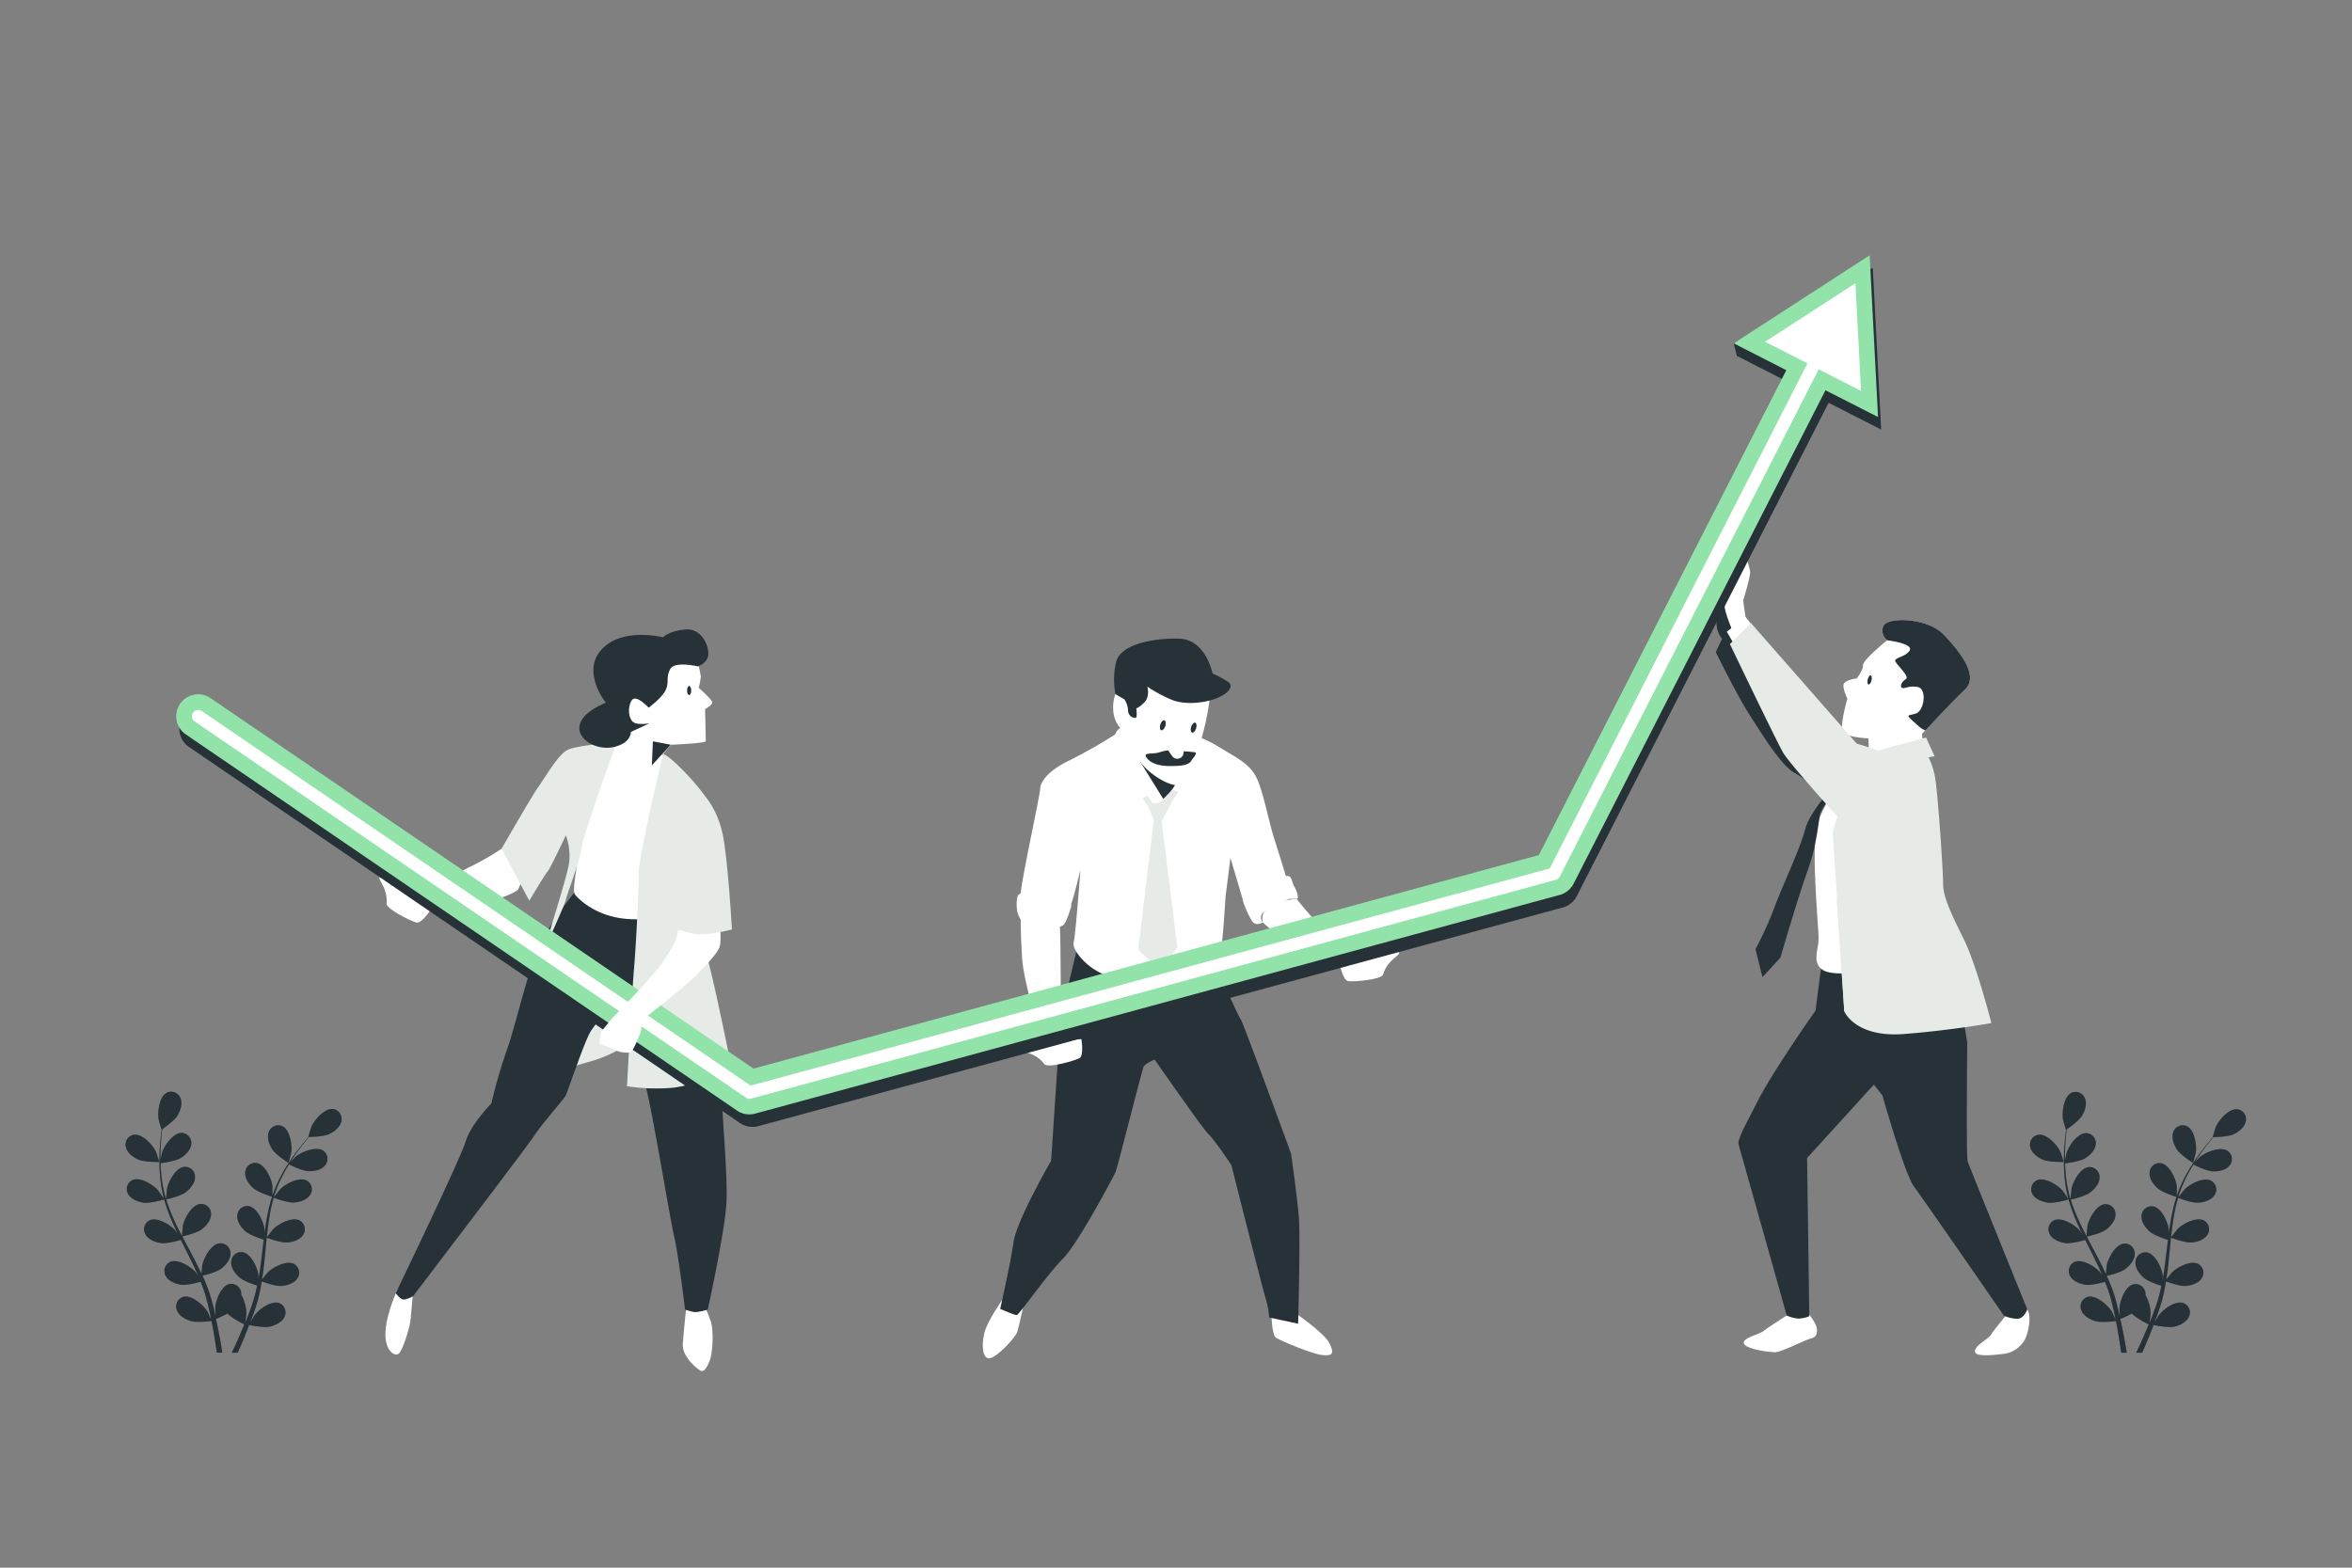 <svg xmlns="http://www.w3.org/2000/svg" viewBox="0 0 750 500" style=""><rect x="0" y="0" width="750" height="500" fill="#808080" stroke="none"/><g id="freepik--Arrows--inject-2"><path style="fill:none;stroke:#263238;stroke-linecap:round;stroke-linejoin:round" d="M658.36,266.99L694.03,194.95L704.74,200.25L702.19,160.44L668.99,182.55L679.7,187.85L644.02,259.89" class="NITBWzhN_0"></path><path style="fill:none;stroke:#263238;stroke-linecap:round;stroke-linejoin:round" d="M640.96,157.59L663.44,112.19L670.19,115.53L668.59,90.44L647.66,104.37L654.41,107.71L631.93,153.12" class="NITBWzhN_1"></path></g><g id="freepik--Target--inject-2"><path d="M410.83,79.5a45.91,45.91,0,1,1-.85,2.09" style="fill:none;stroke:#263238;stroke-miterlimit:10" class="NITBWzhN_2"></path><path d="M410.31,79.31a46.45,46.45,0,1,1-.85,2.09" style="fill:none;stroke:#263238;stroke-miterlimit:10;stroke-width:0.5px" class="NITBWzhN_3"></path><path d="M422.45,83.89a34.17,34.17,0,1,1-.86,2.08" style="fill:none;stroke:#263238;stroke-miterlimit:10" class="NITBWzhN_4"></path><path d="M421.93,83.69a34.39,34.39,0,1,1-3.08,14.23,34,34,0,0,1,2.22-12.15" style="fill:none;stroke:#263238;stroke-miterlimit:10;stroke-width:0.5px" class="NITBWzhN_5"></path><path d="M437.27,89.53a.08.08,0,0,1,0,0,17.83,17.83,0,1,1-.93,2.05l0-.09" style="fill:none;stroke:#263238;stroke-miterlimit:10" class="NITBWzhN_6"></path><path d="M436.55,89.71l.21-.42h0a18.6,18.6,0,1,1-2.13,8.63,18.41,18.41,0,0,1,1.2-6.57" style="fill:none;stroke:#263238;stroke-miterlimit:10;stroke-width:0.5px" class="NITBWzhN_7"></path><path d="M437.57,89.59l-.15,0-.13-.05-.52-.2h0l-14.31-5.4-.52-.2-11.1-4.19-.52-.19-17.88-6.75.88-6.6a.56.56,0,0,0-.33-.59L378.84,59a.57.57,0,0,0-.77.7l2.87,8.5-2.11-.8a1.13,1.13,0,1,0-.8,2.11l2.2.83-6.6,5.07a.56.56,0,0,0-.2.59.55.55,0,0,0,.46.41l15.85,2.44h.08a.57.57,0,0,0,.53-.36l1.49-3.78,17.62,6.65.52.19,11.09,4.18.52.2,14.25,5.38.52.19.42.16" style="fill:none;stroke:#263238;stroke-miterlimit:10" class="NITBWzhN_8"></path><path d="M437.27,89.53h.15l.15,0,10.19,3.85,1.12-3.36a1.12,1.12,0,0,1,1.06-.77h0a1.13,1.13,0,0,1,1.06.8l2,6.62a1.14,1.14,0,0,1-.57,1.34l-5.1,2.54a1.11,1.11,0,0,1-.5.12,1.13,1.13,0,0,1-.74-.27,1.15,1.15,0,0,1-.33-1.21L447,95.58,436.78,91.7a1,1,0,0,1-.38-.25" style="fill:none;stroke:#263238;stroke-miterlimit:10" class="NITBWzhN_9"></path></g><g id="freepik--Gears--inject-2"><path d="M152.38,208.46l9,2,2.08-9.12-8.63-2c0-.25,0-.51,0-.77a20.44,20.44,0,0,0-1.64-8.06l7-5.58-5.83-7.31L147.7,183a20.54,20.54,0,0,0-8.13-4.32V170h-9.35v8.38a20.42,20.42,0,0,0-8.49,3.81l-6.77-5.4-5.83,7.31,6.61,5.27a20.48,20.48,0,0,0-2.2,8.93l-8.61,2,2.08,9.12,8.49-1.94a20.77,20.77,0,0,0,5.48,7.1l-4,8.21,8.43,4.06,3.89-8.08a20.31,20.31,0,0,0,8.77.21l4,8.37,8.43-4.06-3.92-8.14A20.72,20.72,0,0,0,152.38,208.46ZM125,198.65a9.18,9.18,0,1,1,9.18,9.18A9.18,9.18,0,0,1,125,198.65Z" style="fill:none;stroke:#263238;stroke-linecap:round;stroke-linejoin:round" class="NITBWzhN_10"></path><path d="M698.13,301.6l6.09,1.39,1.41-6.18-5.85-1.34c0-.17,0-.35,0-.52a14,14,0,0,0-1.1-5.47l4.74-3.78-4-5L695,284.36a13.82,13.82,0,0,0-5.51-2.92v-5.91H683.1v5.67a13.93,13.93,0,0,0-5.75,2.59l-4.59-3.66-4,5,4.48,3.57a13.79,13.79,0,0,0-1.49,6L666,296l1.41,6.18,5.76-1.31a14.11,14.11,0,0,0,3.71,4.81l-2.68,5.56,5.71,2.75,2.64-5.48a13.64,13.64,0,0,0,3.28.41,14.54,14.54,0,0,0,2.66-.26l2.73,5.67,5.72-2.75-2.66-5.51A14.19,14.19,0,0,0,698.13,301.6ZM679.57,295a6.22,6.22,0,1,1,6.22,6.22A6.22,6.22,0,0,1,679.57,295Z" style="fill:none;stroke:#263238;stroke-linecap:round;stroke-linejoin:round" class="NITBWzhN_11"></path><path d="M169.61,163.64l7.38,1.68,1.7-7.48-7.08-1.61c0-.21,0-.42,0-.63A16.77,16.77,0,0,0,170.3,149l5.75-4.58-4.78-6-5.5,4.38a16.91,16.91,0,0,0-6.67-3.54v-7.15h-7.67V139a16.82,16.82,0,0,0-7,3.13l-5.56-4.43-4.78,6,5.42,4.32a16.83,16.83,0,0,0-1.8,7.32l-7.07,1.62,1.71,7.48,7-1.59a17,17,0,0,0,4.49,5.82l-3.25,6.73,6.92,3.33,3.19-6.63a16.81,16.81,0,0,0,4,.49,17.15,17.15,0,0,0,3.22-.31l3.3,6.86,6.92-3.33-3.22-6.67A16.81,16.81,0,0,0,169.61,163.64Zm-22.45-8a7.53,7.53,0,1,1,7.53,7.52A7.53,7.53,0,0,1,147.16,155.6Z" style="fill:none;stroke:#263238;stroke-linecap:round;stroke-linejoin:round" class="NITBWzhN_12"></path></g><g id="freepik--character-3--inject-2"><path d="M569.75,419.55s-6.21,4-7.45,5-6.95,2.24-6.2,4,7.94,2.73,9.93,2.73,9.67-4,11.66-4.46,2-2.73,1.24-4.47a20.77,20.77,0,0,0-3-4.22l-5.21,1.49Z" style="fill:#fff;stroke:#263238;stroke-linecap:round;stroke-linejoin:round" class="NITBWzhN_13"></path><path d="M640.23,418.87s-4.72,5.71-5.46,6.95-5,3.22-5,5.21,7.2,1,9.43.74a9,9,0,0,0,6.45-4.46c1.25-2.49,2.24-7.7.75-9.68S640.23,418.87,640.23,418.87Z" style="fill:#fff;stroke:#263238;stroke-linecap:round;stroke-linejoin:round" class="NITBWzhN_14"></path><path d="M580.67,308.93l-.2,1.5-1.54,11.9s-13.8,19.49-18.85,29.64c-2.58,5.18-6.18,11.33-5.68,13.06l15.35,54.52a10,10,0,0,0,3.72,1,10.15,10.15,0,0,0,3.47-.74l-.7-50.46,21.3-23.43,2.73,3.47s7.07,25.08,10.05,29.05S639,419.61,639,419.61a10.69,10.69,0,0,0,4.22,1c2.24,0,3.23-3,3.23-3s-18.49-45.65-19-47.14-.13-38-.13-38l-3-17.62-3.47-11.17s-6.45,1.74-17.37,1.24-21.34-1.24-21.34-1.24Z" style="fill:#263238;stroke:#263238;stroke-linecap:round;stroke-linejoin:round" class="NITBWzhN_15"></path><path d="M551.38,189.32s-3.47,5.21-4,8.44a8.46,8.46,0,0,0,1.74,6l-2,4.22s6.7,13.65,10.67,19.85,10.42,16.63,14.39,18.62,11.66,10.17,11.66,10.17l4.47-9.68S575.21,230.51,567,219.1a220.5,220.5,0,0,1-13.65-21.59,39.9,39.9,0,0,1,.5-6.45,33.7,33.7,0,0,0,.49-5.71Z" style="fill:#263238;stroke:#263238;stroke-linecap:round;stroke-linejoin:round" class="NITBWzhN_16"></path><path d="M591.59,243.17s-10.18,12.16-12.16,20.1.49,32.51.49,36-2,7.2.75,9.68,10.92,1.24,13.89,1,17.13,0,21.35-1.25,6.2-3,6.2-5.95-5.21-26.55-6-30.52,2-17.62-1.73-24.08S598.78,240.69,591.59,243.17Z" style="fill:#fff;stroke:#263238;stroke-linecap:round;stroke-linejoin:round" class="NITBWzhN_17"></path><path d="M589.85,244.91s-12.41,12.65-14.15,19.35-7.94,19.61-9.92,25.32a116.13,116.13,0,0,1-6,13.15l2.23,8.93,5.71-6.2s5.71-19.61,8.69-27.8,3.47-15.88,4-18.11S589.85,244.91,589.85,244.91Z" style="fill:#263238;stroke:#263238;stroke-linecap:round;stroke-linejoin:round" class="NITBWzhN_18"></path><path d="M591.59,244.16s-7.45,20.35-7.2,21.84,3.72,56.58,3.72,56.58,3.48,8.44,19.11,7.2S635,326.3,635,326.3s-4.71-18.61-8.93-27.05-6.45-13.4-6.45-17.37-1.74-30.52-2.73-34.74a22.05,22.05,0,0,0-2.24-6.2l-1.48-1.24Z" style="fill:#e6ebe7;stroke:#263238;stroke-linecap:round;stroke-linejoin:round" class="NITBWzhN_19"></path><path d="M585.63,286.35l12.16,29.78s-5,2-6.7,3.72a40.09,40.09,0,0,1-3,2.73Z" style="fill:#e6ebe7;stroke:#263238;stroke-linecap:round;stroke-linejoin:round" class="NITBWzhN_20"></path><path d="M601.76,204.21s-7.69,6.2-7.69,7.94-2,4.22-2,4.22-4,.5-4.22,2,1.24,4.47,1.24,4.47-2.48,8.44-1.48,10.42,8.18,2.24,8.18,2.24l.25,5.46,17.13-2.73-.25-4.22s9.18-9.93,13.65-14.15-1.24-11.66-6.7-17.37-18.37-5.71-19.36-2.73A3.82,3.82,0,0,0,601.76,204.21Z" style="fill:#fff;stroke:#263238;stroke-linecap:round;stroke-linejoin:round" class="NITBWzhN_21"></path><path d="M595.31,213.14a3.42,3.42,0,0,1,3.47.25" style="fill:none;stroke:#263238;stroke-linecap:round;stroke-linejoin:round" class="NITBWzhN_22"></path><path d="M595.57,216.72c-.19.8-.07,1.52.26,1.59s.76-.5.95-1.3.07-1.51-.26-1.59S595.76,215.92,595.57,216.72Z" style="fill:#263238" class="NITBWzhN_23"></path><path d="M619.88,202.47c-5.46-5.71-18.37-5.71-19.36-2.73a3.82,3.82,0,0,0,1.24,4.47s8.44,1,7.2,3.23-5.46,2.23-4.47,3.72,4.47,4.71,3.23,5.46-2,2.23-1.24,2.73,2-.75,5-.25,2.23,7.44-.5,8.44-4-.25,1,4.22a6.27,6.27,0,0,0,2,1.18c2.48-2.67,9.09-9.71,12.67-13.1C631,215.62,625.34,208.18,619.88,202.47Z" style="fill:#263238;stroke:#263238;stroke-linecap:round;stroke-linejoin:round" class="NITBWzhN_24"></path><path style="fill:none;stroke:#263238;stroke-linecap:round;stroke-linejoin:round" d="M608.96,228.28L604.49,227.29L601.51,229.52" class="NITBWzhN_25"></path><path style="fill:#e6ebe7;stroke:#263238;stroke-linecap:round;stroke-linejoin:round" d="M614.17,235.23L591.34,241.43L589.85,246.15L616.9,241.19L614.17,235.23Z" class="NITBWzhN_26"></path><path d="M556.6,196.76l-.75-5.21s2.23-7.19,2.23-8.93-1.73-5.71-1.73-6.7-1.49-2.48-2-.5-1.49,9.43-1.49,9.43-3.22,5.46-3,8.19,2.72,8.44,2.72,8.44l4.47-2.73Z" style="fill:#fff;stroke:#263238;stroke-linecap:round;stroke-linejoin:round" class="NITBWzhN_27"></path><path style="fill:#fff;stroke:#263238;stroke-linecap:round;stroke-linejoin:round" d="M559.82,200.74L556.6,196.76L550.64,201.48L554.11,207.44L559.82,200.74Z" class="NITBWzhN_28"></path><path d="M613.92,251.86a18.72,18.72,0,0,0-8.69-9.68,76,76,0,0,0-13.15-5l-33.75-38.46-6.7,6.7s14.15,29.53,16.88,34.49,34.24,39,34.24,39" style="fill:#e6ebe7;stroke:#263238;stroke-linecap:round;stroke-linejoin:round" class="NITBWzhN_29"></path></g><g id="freepik--character-2--inject-2"><path d="M319.69,414.44s-4.75,6.75-5.75,10.5-.75,8.75,1.75,8.25,8.25-6.75,8.75-8.5,2.25-9.75,2.25-9.75l-6-.5Z" style="fill:#fff;stroke:#263238;stroke-linecap:round;stroke-linejoin:round" class="NITBWzhN_30"></path><path d="M405.44,418.69s0,7,1.5,8,11.75,5.25,14.75,5.5,4-.25,2.25-3.75-11.75-10.25-11.75-10.25Z" style="fill:#fff;stroke:#263238;stroke-linecap:round;stroke-linejoin:round" class="NITBWzhN_31"></path><path d="M343.94,300.44l-5.75,24.25-3,45.5s-11,19-12,26-4.25,21.25-4.25,21.25,4.5,2,5.25,2,9.75-13,14.75-18,16.25-26.5,16.75-27.5,8.5-32.75,9-33.75,3.5-2.25,3.5-2.25,15.06,21.65,16.88,23.47c2.91,2.91,7.62,10.28,7.62,10.28s10.25,40.75,11,42.75a26.66,26.66,0,0,1,1,5.75l9.25,2s.75-27.25.25-33.75-2.5-20.5-2.5-20.5-15.25-41.75-16-42.75-5.25-11-5.25-11l-1.5-9.5a57.74,57.74,0,0,1-27,1C346.94,302.69,343.94,300.44,343.94,300.44Z" style="fill:#263238;stroke:#263238;stroke-linecap:round;stroke-linejoin:round" class="NITBWzhN_32"></path><path d="M358.07,232.65a166.54,166.54,0,0,1-16.88,9.79c-7.67,3.67-9.5,7.34-9.5,9.17s-6.67,32.17-6.17,33.83,5,4.17,7.84,4.84,6.83-.17,7.66-.84,3.5-12,3.5-12-1.5,20.5-2.16,23.17,5.5,9.5,11.5,10.67,22.16,1.16,26.33-.17,7-1.67,8.33-4.17,2.17-20.33,2.34-21.5,1.5-11.83,1.5-11.83l4.33,14.67,1.67,3s.83-1.84,6-4.84,6.83-3.33,6.83-3.33-3-9.83-4.83-15.5-3.67-16-6-20.17-6.5-6-12.17-9.5-14-5.5-15-6S363.28,230.7,358.07,232.65Z" style="fill:#fff;stroke:#263238;stroke-linecap:round;stroke-linejoin:round" class="NITBWzhN_33"></path><path style="fill:none;stroke:#263238;stroke-linecap:round;stroke-linejoin:round" d="M344.52,277.44L348.04,265.25" class="NITBWzhN_34"></path><path style="fill:none;stroke:#263238;stroke-linecap:round;stroke-linejoin:round" d="M394.8,262.23L395.4,259.47" class="NITBWzhN_35"></path><path style="fill:none;stroke:#263238;stroke-linecap:round;stroke-linejoin:round" d="M392.36,273.61L394.27,264.73" class="NITBWzhN_36"></path><path style="fill:#e6ebe7;stroke:#263238;stroke-linecap:round;stroke-linejoin:round" d="M362.44,251.94L365.94,256.94L367.94,261.44L362.94,302.94L369.94,309.44L375.44,302.19L370.44,261.94L373.44,256.19L377.43,249.66L370.19,245.44L362.44,251.94Z" class="NITBWzhN_37"></path><path d="M360,230.86s-3.47.91-4.23,3,.3,14.81,1.36,17.53a48.45,48.45,0,0,0,3,5.93s9.28-5.93,10.94-6.23,11.19,4.69,11.19,4.69.3-5.9-3-14.21-11-13-14.36-13.31A5.13,5.13,0,0,0,360,230.86Z" style="fill:#fff;stroke:#263238;stroke-linecap:round;stroke-linejoin:round" class="NITBWzhN_38"></path><path d="M358.62,229.81s.46,5.29.91,8.91,6.05,15.58,8,17.24,6-3.78,7.41-6.2a27.54,27.54,0,0,1,2-3.17s-9.67-4.69-12.69-10.13-2.73-8-4.09-8.17S358.62,229.81,358.62,229.81Z" style="fill:#fff;stroke:#263238;stroke-linecap:round;stroke-linejoin:round" class="NITBWzhN_39"></path><path d="M363.5,242.81l7.43,12s3.42-3.16,4-5S363.5,242.81,363.5,242.81Z" style="fill:#263238;stroke:#263238;stroke-linecap:round;stroke-linejoin:round" class="NITBWzhN_40"></path><path d="M355.71,221.32a12.2,12.2,0,0,0-.71,5.43c.23,3.31,2.12,5.67,3.07,5.9a13.8,13.8,0,0,0,2.6.24s.23,5.9,2.83,9.92,11.34,9.68,13.93,6.85,5.91-14.17,7.09-19.6a98.94,98.94,0,0,0,1.65-10.63l-17.47-4-8.27-1.88Z" style="fill:#fff;stroke:#263238;stroke-linecap:round;stroke-linejoin:round" class="NITBWzhN_41"></path><path d="M365.86,219s.95,3.07-.94,5-2.6,1.89-2.6,1.89.47,3.07-.24,3.07a2.32,2.32,0,0,1-2.36-2.37,6.9,6.9,0,0,0-1.18-3.54l-2.83-1.65a23.91,23.91,0,0,1,.23-10.39c1.42-5.43,11.57-7.56,20.08-7.32s10.62,11.1,10.62,11.1a40.55,40.55,0,0,1,5.2,2.83c.71.71,1.42,2.36-2.6,4.49s-11.1,2.83-15.35,1.18A44.81,44.81,0,0,1,365.86,219Z" style="fill:#263238;stroke:#263238;stroke-linecap:round;stroke-linejoin:round" class="NITBWzhN_42"></path><path d="M371.59,231.56c-.28.88-.85,1.48-1.29,1.35s-.57-1-.3-1.84.85-1.48,1.28-1.34S371.86,230.69,371.59,231.56Z" style="fill:#263238" class="NITBWzhN_43"></path><path d="M381.41,232.32c-.27.88-.85,1.48-1.28,1.34s-.58-1-.31-1.83.85-1.48,1.29-1.35S381.68,231.44,381.41,232.32Z" style="fill:#263238" class="NITBWzhN_44"></path><path d="M368,228.6s1.52-2.27,5-1.36" style="fill:none;stroke:#263238;stroke-linecap:round;stroke-linejoin:round" class="NITBWzhN_45"></path><path d="M378.73,228.29a3.08,3.08,0,0,1,4.53.31" style="fill:none;stroke:#263238;stroke-linecap:round;stroke-linejoin:round" class="NITBWzhN_46"></path><path d="M374,239.18a15,15,0,0,0-4.23.75c-2.27.76-5.59-.15-4.08,1.82s4.38,2.57,7.4,2.57,5.75-.15,6.66-1.51,2.26-2.72,1.21-2.88-5.14-.45-5.6-.45A6.32,6.32,0,0,1,374,239.18Z" style="fill:#263238;stroke:#263238;stroke-linecap:round;stroke-linejoin:round" class="NITBWzhN_47"></path><path d="M378,230.41s-.3,8.31-.6,9.83a2,2,0,0,1-3.63.9,20.69,20.69,0,0,1-2.42-4.08" style="fill:#fff;stroke:#263238;stroke-linecap:round;stroke-linejoin:round" class="NITBWzhN_48"></path><path d="M410.19,279.44s-7.2,1.18-10.2,3.18-4.05,3.74-3.3,5.66a28.49,28.49,0,0,0,2.5,5.41c1.25,2,3.5.5,3.5.5a2.21,2.21,0,0,1,.25-3.25c1.75-1.75,8.25-4.25,8.25-4.25h2.25c1,0,0-2.75-.75-4S411.94,278.94,410.19,279.44Z" style="fill:#fff;stroke:#263238;stroke-linecap:round;stroke-linejoin:round" class="NITBWzhN_49"></path><path d="M325.44,291.44s0,7.25.5,14.5,6.5,27.5,6.5,27.5l6-1.5s-.25-19-.25-25-.25-13.25-.25-13.25Z" style="fill:#fff;stroke:#263238;stroke-linecap:round;stroke-linejoin:round" class="NITBWzhN_50"></path><path d="M324.35,286.39a1.81,1.81,0,0,1,2.86-1.25,12.94,12.94,0,0,0,5.48,2.05,25.25,25.25,0,0,0,7.25.23,1.46,1.46,0,0,1,1.59,1.87c-.63,2.07-1.58,4.89-2.34,5.65-1.25,1.25-7.25,1.25-10.25.25s-3.75-1.75-4.5-4.25A13,13,0,0,1,324.35,286.39Z" style="fill:#fff;stroke:#263238;stroke-linecap:round;stroke-linejoin:round" class="NITBWzhN_51"></path><path d="M440.94,310.94a10.94,10.94,0,0,1,3-4.75c2.25-2,3.25-2.5,1-2.75s-5,3.25-5,3.25Z" style="fill:#fff;stroke:#263238;stroke-linecap:round;stroke-linejoin:round" class="NITBWzhN_52"></path><path d="M402.69,294.19a19.27,19.27,0,0,0,5.25,3.75c3.75,2,22.5,12.25,22.5,12.25l6.75-4s-10.5-4.75-15.25-9.75-8.5-9.75-8.5-9.75S400.94,287.44,402.69,294.19Z" style="fill:#fff;stroke:#263238;stroke-linecap:round;stroke-linejoin:round" class="NITBWzhN_53"></path><path d="M427.19,307.44s1,5.25,2.75,5.5,10.25-.5,11-2,1.25-6.75,0-7S427.19,307.44,427.19,307.44Z" style="fill:#fff;stroke:#263238;stroke-linecap:round;stroke-linejoin:round" class="NITBWzhN_54"></path><path d="M333.2,339.52a11,11,0,0,0-4.49-3.39c-2.81-1.07-3.92-1.19-1.9-2.22s5.82,1.28,5.82,1.28Z" style="fill:#fff;stroke:#263238;stroke-linecap:round;stroke-linejoin:round" class="NITBWzhN_55"></path><path d="M344.82,331.39s.92,5.26-.63,6.11-9.76,3.15-11,2-3.56-5.88-2.47-6.55S344.82,331.39,344.82,331.39Z" style="fill:#fff;stroke:#263238;stroke-linecap:round;stroke-linejoin:round" class="NITBWzhN_56"></path></g><g id="freepik--Plants--inject-2"><path d="M92,370.9s.87-3.15.89-3.35c.34-2.39-.42-7.19-2.85-8.37a3.2,3.2,0,0,0-4.35,1.93c-.65,1.79.18,4,1.15,5.49C88,368.38,92,370.9,92,370.9Z" style="fill:#263238" class="NITBWzhN_57"></path><path d="M44.14,369.86c1.94.85,6.67.74,6.68.74s-1-3.1-1.11-3.29c-1-2.17-4.33-5.76-7-5.4a3.19,3.19,0,0,0-2.56,4C40.59,367.76,42.49,369.14,44.14,369.86Z" style="fill:#263238" class="NITBWzhN_58"></path><path d="M45.78,383.58c2,.29,6.23-.93,6.57-1a55.44,55.44,0,0,0,2.56,7.09c.58,1.35,1.21,2.68,1.85,4-.38-.57-.73-1.07-.79-1.14-1.57-1.82-5.69-4.41-8.17-3.36a3.2,3.2,0,0,0-1.42,4.54c.92,1.67,3.12,2.49,4.9,2.75s5.43-.71,6.38-1c.26.51.5,1,.76,1.53,1.22,2.44,2.46,4.87,3.59,7.28.4.85.76,1.71,1.13,2.56-.34-.5-.64-.92-.69-1-1.57-1.82-5.69-4.42-8.17-3.36A3.2,3.2,0,0,0,52.86,407c.92,1.66,3.12,2.49,4.9,2.75s5.07-.62,6.21-.93c.35.88.7,1.77,1,2.64.19.6.41,1.17.57,1.78s.34,1.2.5,1.79c.28,1.16.57,2.34.81,3.48.18.78.33,1.53.48,2.29-.39-.85-1.18-2.5-1.26-2.63-1.29-2-5-5.23-7.58-4.57a3.19,3.19,0,0,0-2.08,4.27c.65,1.79,2.7,2.94,4.42,3.47,1.89.58,6.09.05,6.61,0,.25,1.25.48,2.47.69,3.63.42,2.41.75,4.59,1,6.45h1.76c-.3-1.93-.69-4.21-1.19-6.75-.25-1.27-.55-2.63-.86-4a34.34,34.34,0,0,0,3.69-1.74c1.38,1.5,4.92,3.25,5.38,3.47-.48,1.18-1,2.33-1.43,3.41-.92,2.11-1.8,4-2.58,5.62h1.9c.67-1.48,1.4-3.16,2.15-5,.49-1.2,1-2.5,1.5-3.83.51.11,4.66.95,6.6.51,1.75-.39,3.88-1.38,4.67-3.12A3.19,3.19,0,0,0,89,415.59c-2.55-.86-6.46,2-7.89,4-.08.12-.86,1.46-1.34,2.31.21-.54.41-1.07.61-1.63.41-1.12.79-2.24,1.19-3.44l.54-1.79c.19-.59.31-1.24.48-1.87.35-1.46.63-3,.88-4.47,1,.35,4.45,1.57,6.26,1.44s4-.79,5.08-2.38a3.19,3.19,0,0,0-1.07-4.63c-2.4-1.24-6.7,1-8.4,2.74-.11.11-1.2,1.46-1.78,2.22.14-.91.29-1.82.4-2.75.33-2.67.59-5.39.85-8.1.08-.83.17-1.66.26-2.48.34.13,4.45,1.65,6.47,1.51,1.8-.12,4.05-.78,5.09-2.38a3.19,3.19,0,0,0-1.08-4.63c-2.39-1.24-6.69,1-8.4,2.74-.13.13-1.69,2.09-2.07,2.6.2-1.82.41-3.63.68-5.41A58.8,58.8,0,0,1,87.27,382c.16.06,4.44,1.68,6.51,1.53,1.79-.12,4-.78,5.08-2.38a3.19,3.19,0,0,0-1.07-4.63c-2.4-1.24-6.69,1-8.4,2.74-.11.12-1.31,1.6-1.86,2.32l-.13-.07a40.44,40.44,0,0,1,2.83-6.76c.61-1.2,1.26-2.32,1.92-3.39.77.39,4.29,2.1,6.17,2.17s4.1-.33,5.31-1.81a3.19,3.19,0,0,0-.56-4.72c-2.24-1.49-6.77.31-8.65,1.81-.1.08-1,1-1.73,1.72.3-.48.61-1,.91-1.43,1.13-1.7,2.27-3.18,3.29-4.49.58-.74,1.12-1.4,1.64-2,1,0,4.77-.13,6.43-.91s3.5-2.2,3.89-4.06a3.19,3.19,0,0,0-2.67-3.93c-2.68-.29-5.87,3.39-6.85,5.59-.09.19-1.07,3.32-1,3.32h.06c-.51.58-1.05,1.2-1.62,1.9-1,1.29-2.22,2.75-3.39,4.44a53.58,53.58,0,0,0-3.52,5.6,42.26,42.26,0,0,0-3,6.77s0,0,0,.08c0-.79,0-3,0-3.17-.3-2.39-2.31-6.82-5-7.31a3.18,3.18,0,0,0-3.68,3c-.16,1.9,1.22,3.8,2.56,5,1.51,1.35,5.71,2.66,6,2.76A56.84,56.84,0,0,0,85,389c-.25,1.44-.47,2.91-.66,4.37,0-.68,0-1.29,0-1.38-.31-2.38-2.31-6.82-5-7.31a3.19,3.19,0,0,0-3.68,3c-.15,1.9,1.22,3.8,2.56,5s4.93,2.4,5.87,2.71l-.21,1.69c-.32,2.71-.63,5.41-1,8.05-.14.93-.31,1.84-.47,2.76,0-.61,0-1.12,0-1.2-.31-2.39-2.31-6.82-5-7.31a3.18,3.18,0,0,0-3.68,3c-.16,1.9,1.22,3.8,2.56,5s4.58,2.28,5.7,2.65c-.2.93-.39,1.86-.62,2.75-.18.61-.3,1.2-.51,1.8l-.57,1.78c-.41,1.11-.82,2.26-1.24,3.34-.29.75-.58,1.46-.87,2.18.15-.93.4-2.75.4-2.9a12.37,12.37,0,0,0-1.66-6,4.24,4.24,0,0,0,0-.71,3.19,3.19,0,0,0-3.9-2.71c-2.61.7-4.26,5.28-4.39,7.68,0,.14.09,1.69.17,2.67-.14-.57-.26-1.12-.4-1.7-.27-1.16-.58-2.3-.9-3.53l-.54-1.78c-.17-.6-.43-1.22-.63-1.83-.52-1.41-1.11-2.81-1.74-4.21,1-.24,4.58-1.15,6-2.26s2.94-2.88,2.92-4.79A3.19,3.19,0,0,0,70,396.55c-2.69.29-5,4.57-5.5,6.93,0,.14-.19,1.88-.26,2.83-.38-.84-.76-1.68-1.18-2.51-1.2-2.42-2.48-4.83-3.76-7.23-.39-.74-.77-1.48-1.15-2.22.36-.08,4.62-1.07,6.23-2.3,1.43-1.1,2.94-2.89,2.93-4.79A3.19,3.19,0,0,0,63.82,384c-2.68.29-5,4.56-5.5,6.92,0,.18-.26,2.67-.28,3.31-.85-1.63-1.68-3.26-2.43-4.89A57.09,57.09,0,0,1,53,382.52c.17,0,4.63-1,6.27-2.31,1.43-1.1,2.94-2.89,2.93-4.79a3.19,3.19,0,0,0-3.45-3.27c-2.68.29-5,4.56-5.49,6.92,0,.16-.21,2.06-.27,3l-.15,0a41,41,0,0,1-1.38-7.21c-.15-1.34-.22-2.63-.25-3.88.85-.11,4.72-.62,6.33-1.59s3.24-2.55,3.44-4.45a3.19,3.19,0,0,0-3.07-3.62c-2.7,0-5.48,4-6.23,6.27,0,.13-.31,1.44-.49,2.4,0-.57,0-1.15,0-1.7,0-2,.14-3.9.26-5.56.08-.94.18-1.79.27-2.58.78-.53,3.9-2.74,4.86-4.31s1.7-3.76,1-5.53a3.18,3.18,0,0,0-4.39-1.8c-2.4,1.24-3,6.06-2.63,8.44,0,.2.94,3.35,1,3.33l0,0c-.11.76-.21,1.58-.31,2.48-.16,1.65-.33,3.52-.38,5.57a53.39,53.39,0,0,0,.16,6.61,40.71,40.71,0,0,0,1.22,7.31l0,.08c-.43-.67-1.68-2.49-1.79-2.62-1.57-1.82-5.69-4.42-8.17-3.36a3.19,3.19,0,0,0-1.42,4.53C41.8,382.49,44,383.32,45.78,383.58Z" style="fill:#263238" class="NITBWzhN_59"></path><path d="M44.14,369.86c1.94.85,6.67.74,6.68.74s-1-3.1-1.11-3.29c-1-2.17-4.33-5.76-7-5.4a3.19,3.19,0,0,0-2.56,4C40.59,367.76,42.49,369.14,44.14,369.86Z" style="fill:#263238;opacity:0.3" class="NITBWzhN_60"></path><path d="M92,370.9s.87-3.15.89-3.35c.34-2.39-.42-7.19-2.85-8.37a3.2,3.2,0,0,0-4.35,1.93c-.65,1.79.18,4,1.15,5.49C88,368.38,92,370.9,92,370.9Z" style="fill:#263238;opacity:0.3" class="NITBWzhN_61"></path><path d="M45.78,383.58c2,.29,6.23-.93,6.57-1a55.44,55.44,0,0,0,2.56,7.09c.58,1.35,1.21,2.68,1.85,4-.38-.57-.73-1.07-.79-1.14-1.57-1.82-5.69-4.41-8.17-3.36a3.2,3.2,0,0,0-1.42,4.54c.92,1.67,3.12,2.49,4.9,2.75s5.43-.71,6.38-1c.26.51.5,1,.76,1.53,1.22,2.44,2.46,4.87,3.59,7.28.4.85.76,1.71,1.13,2.56-.34-.5-.64-.92-.69-1-1.57-1.82-5.69-4.42-8.17-3.36A3.2,3.2,0,0,0,52.86,407c.92,1.66,3.12,2.49,4.9,2.75s5.07-.62,6.21-.93c.35.88.7,1.77,1,2.64.19.6.41,1.17.57,1.78s.34,1.2.5,1.79c.28,1.16.57,2.34.81,3.48.18.78.33,1.53.48,2.29-.39-.85-1.18-2.5-1.26-2.63-1.29-2-5-5.23-7.58-4.57a3.19,3.19,0,0,0-2.08,4.27c.65,1.79,2.7,2.94,4.42,3.47,1.89.58,6.09.05,6.61,0,.25,1.25.48,2.47.69,3.63.42,2.41.75,4.59,1,6.45h1.76c-.3-1.93-.69-4.21-1.19-6.75-.25-1.27-.55-2.63-.86-4a34.34,34.34,0,0,0,3.69-1.74c1.38,1.5,4.92,3.25,5.38,3.47-.48,1.18-1,2.33-1.43,3.41-.92,2.11-1.8,4-2.58,5.62h1.9c.67-1.48,1.4-3.16,2.15-5,.49-1.2,1-2.5,1.5-3.83.51.11,4.66.95,6.6.51,1.75-.39,3.88-1.38,4.67-3.12A3.19,3.19,0,0,0,89,415.59c-2.55-.86-6.46,2-7.89,4-.08.12-.86,1.46-1.34,2.31.21-.54.41-1.07.61-1.63.41-1.12.79-2.24,1.19-3.44l.54-1.79c.19-.59.31-1.24.48-1.87.35-1.46.63-3,.88-4.47,1,.35,4.45,1.57,6.26,1.44s4-.79,5.08-2.38a3.19,3.19,0,0,0-1.07-4.63c-2.4-1.24-6.7,1-8.4,2.74-.11.11-1.2,1.46-1.78,2.22.14-.91.29-1.82.4-2.75.33-2.67.59-5.39.85-8.1.08-.83.17-1.66.26-2.48.34.13,4.45,1.65,6.47,1.51,1.8-.12,4.05-.78,5.09-2.38a3.19,3.19,0,0,0-1.08-4.63c-2.39-1.24-6.69,1-8.4,2.74-.13.13-1.69,2.09-2.07,2.6.2-1.82.41-3.63.68-5.41A58.8,58.8,0,0,1,87.27,382c.16.06,4.44,1.68,6.51,1.53,1.79-.12,4-.78,5.08-2.38a3.19,3.19,0,0,0-1.07-4.63c-2.4-1.24-6.69,1-8.4,2.74-.11.12-1.31,1.6-1.86,2.32l-.13-.07a40.44,40.44,0,0,1,2.83-6.76c.61-1.2,1.26-2.32,1.92-3.39.77.39,4.29,2.1,6.17,2.17s4.1-.33,5.31-1.81a3.19,3.19,0,0,0-.56-4.72c-2.24-1.49-6.77.31-8.65,1.81-.1.08-1,1-1.73,1.72.3-.48.61-1,.91-1.43,1.13-1.7,2.27-3.18,3.29-4.49.58-.74,1.12-1.4,1.64-2,1,0,4.77-.13,6.43-.91s3.5-2.2,3.89-4.06a3.19,3.19,0,0,0-2.67-3.93c-2.68-.29-5.87,3.39-6.85,5.59-.09.19-1.07,3.32-1,3.32h.06c-.51.58-1.05,1.2-1.62,1.9-1,1.29-2.22,2.75-3.39,4.44a53.58,53.58,0,0,0-3.52,5.6,42.26,42.26,0,0,0-3,6.77s0,0,0,.08c0-.79,0-3,0-3.17-.3-2.39-2.31-6.82-5-7.31a3.18,3.18,0,0,0-3.68,3c-.16,1.9,1.22,3.8,2.56,5,1.51,1.35,5.71,2.66,6,2.76A56.84,56.84,0,0,0,85,389c-.25,1.44-.47,2.91-.66,4.37,0-.68,0-1.29,0-1.38-.31-2.38-2.31-6.82-5-7.31a3.19,3.19,0,0,0-3.68,3c-.15,1.9,1.22,3.8,2.56,5s4.93,2.4,5.87,2.71l-.21,1.69c-.32,2.71-.63,5.41-1,8.05-.14.93-.31,1.84-.47,2.76,0-.61,0-1.12,0-1.2-.31-2.39-2.31-6.82-5-7.31a3.18,3.18,0,0,0-3.68,3c-.16,1.9,1.22,3.8,2.56,5s4.58,2.28,5.7,2.65c-.2.93-.39,1.86-.62,2.75-.18.61-.3,1.2-.51,1.8l-.57,1.78c-.41,1.11-.82,2.26-1.24,3.34-.29.75-.58,1.46-.87,2.18.15-.93.4-2.75.4-2.9a12.37,12.37,0,0,0-1.66-6,4.24,4.24,0,0,0,0-.71,3.19,3.19,0,0,0-3.9-2.71c-2.61.7-4.26,5.28-4.39,7.68,0,.14.09,1.69.17,2.67-.14-.57-.26-1.12-.4-1.7-.27-1.16-.58-2.3-.9-3.53l-.54-1.78c-.17-.6-.43-1.22-.63-1.83-.52-1.41-1.11-2.81-1.74-4.21,1-.24,4.58-1.15,6-2.26s2.94-2.88,2.92-4.79A3.19,3.19,0,0,0,70,396.55c-2.69.29-5,4.57-5.5,6.93,0,.14-.19,1.88-.26,2.83-.38-.84-.76-1.68-1.18-2.51-1.2-2.42-2.48-4.83-3.76-7.23-.39-.74-.77-1.48-1.15-2.22.36-.08,4.62-1.07,6.23-2.3,1.43-1.1,2.94-2.89,2.93-4.79A3.19,3.19,0,0,0,63.82,384c-2.68.29-5,4.56-5.5,6.92,0,.18-.26,2.67-.28,3.31-.85-1.63-1.68-3.26-2.43-4.89A57.09,57.09,0,0,1,53,382.52c.17,0,4.63-1,6.27-2.31,1.43-1.1,2.94-2.89,2.93-4.79a3.19,3.19,0,0,0-3.45-3.27c-2.68.29-5,4.56-5.49,6.92,0,.16-.21,2.06-.27,3l-.15,0a41,41,0,0,1-1.38-7.21c-.15-1.34-.22-2.63-.25-3.88.85-.11,4.72-.62,6.33-1.59s3.24-2.55,3.44-4.45a3.19,3.19,0,0,0-3.07-3.62c-2.7,0-5.48,4-6.23,6.27,0,.13-.31,1.44-.49,2.4,0-.57,0-1.15,0-1.7,0-2,.14-3.9.26-5.56.08-.94.18-1.79.27-2.58.78-.53,3.9-2.74,4.86-4.31s1.7-3.76,1-5.53a3.18,3.18,0,0,0-4.39-1.8c-2.4,1.24-3,6.06-2.63,8.44,0,.2.94,3.35,1,3.33l0,0c-.11.76-.21,1.58-.31,2.48-.16,1.65-.33,3.52-.38,5.57a53.39,53.39,0,0,0,.16,6.61,40.71,40.71,0,0,0,1.22,7.31l0,.08c-.43-.67-1.68-2.49-1.79-2.62-1.57-1.82-5.69-4.42-8.17-3.36a3.19,3.19,0,0,0-1.42,4.53C41.8,382.49,44,383.32,45.78,383.58Z" style="fill:#263238;opacity:0.3" class="NITBWzhN_62"></path><path d="M699.32,370.9s.86-3.15.89-3.35c.33-2.39-.43-7.19-2.86-8.37a3.2,3.2,0,0,0-4.35,1.93c-.65,1.79.18,4,1.16,5.49C695.3,368.38,699.31,370.9,699.32,370.9Z" style="fill:#263238" class="NITBWzhN_63"></path><path d="M651.41,369.86c1.94.85,6.67.74,6.68.74s-1-3.1-1.11-3.29c-1-2.17-4.32-5.76-7-5.4a3.19,3.19,0,0,0-2.56,4C647.86,367.76,649.76,369.14,651.41,369.86Z" style="fill:#263238" class="NITBWzhN_64"></path><path d="M653.05,383.58c2,.29,6.23-.93,6.57-1a57,57,0,0,0,2.56,7.09c.58,1.35,1.21,2.68,1.86,4l-.79-1.14c-1.58-1.82-5.7-4.41-8.18-3.36a3.21,3.21,0,0,0-1.42,4.54c.92,1.67,3.12,2.49,4.9,2.75s5.43-.71,6.39-1l.75,1.53c1.22,2.44,2.46,4.87,3.59,7.28.4.85.77,1.71,1.13,2.56-.34-.5-.63-.92-.68-1-1.58-1.82-5.7-4.42-8.18-3.36a3.2,3.2,0,0,0-1.42,4.54c.92,1.66,3.12,2.49,4.9,2.75s5.08-.62,6.21-.93c.35.88.7,1.77,1,2.64.19.6.42,1.17.57,1.78s.34,1.2.5,1.79c.28,1.16.57,2.34.81,3.48.18.78.33,1.53.48,2.29-.38-.85-1.18-2.5-1.26-2.63-1.28-2-5-5.23-7.58-4.57a3.19,3.19,0,0,0-2.08,4.27c.65,1.79,2.7,2.94,4.42,3.47,1.89.58,6.09.05,6.61,0,.25,1.25.49,2.47.69,3.63.42,2.41.75,4.59,1,6.45h1.76c-.3-1.93-.69-4.21-1.19-6.75-.25-1.27-.54-2.63-.86-4a34.34,34.34,0,0,0,3.69-1.74c1.38,1.5,4.92,3.25,5.38,3.47-.48,1.18-1,2.33-1.43,3.41-.92,2.11-1.79,4-2.58,5.62h1.91c.66-1.48,1.39-3.16,2.14-5,.5-1.2,1-2.5,1.5-3.83.51.11,4.66.95,6.6.51,1.76-.39,3.88-1.38,4.67-3.12a3.19,3.19,0,0,0-1.77-4.41c-2.55-.86-6.46,2-7.89,4-.08.12-.86,1.46-1.34,2.31.21-.54.41-1.07.61-1.63.41-1.12.79-2.24,1.19-3.44l.54-1.79c.19-.59.32-1.24.48-1.87.35-1.46.63-3,.88-4.47,1,.35,4.46,1.57,6.26,1.44s4-.79,5.08-2.38a3.19,3.19,0,0,0-1.07-4.63c-2.4-1.24-6.7,1-8.4,2.74-.11.11-1.2,1.46-1.78,2.22.14-.91.29-1.82.4-2.75.34-2.67.59-5.39.85-8.1.08-.83.17-1.66.26-2.48.35.13,4.45,1.65,6.47,1.51,1.8-.12,4-.78,5.09-2.38a3.2,3.2,0,0,0-1.07-4.63c-2.4-1.24-6.7,1-8.41,2.74-.13.13-1.69,2.09-2.06,2.6.19-1.82.4-3.63.68-5.41a57,57,0,0,1,1.55-7.13c.16.06,4.44,1.68,6.51,1.53,1.8-.12,4.05-.78,5.09-2.38a3.2,3.2,0,0,0-1.08-4.63c-2.39-1.24-6.69,1-8.4,2.74-.11.12-1.31,1.6-1.86,2.32l-.13-.07a40.44,40.44,0,0,1,2.83-6.76c.61-1.2,1.26-2.32,1.92-3.39.77.39,4.29,2.1,6.17,2.17s4.11-.33,5.31-1.81a3.19,3.19,0,0,0-.55-4.72c-2.25-1.49-6.77.31-8.66,1.81-.1.08-1.05,1-1.73,1.72.3-.48.61-1,.91-1.43,1.13-1.7,2.27-3.18,3.29-4.49.58-.74,1.13-1.4,1.64-2,1,0,4.77-.13,6.44-.91s3.49-2.2,3.88-4.06a3.19,3.19,0,0,0-2.67-3.93c-2.68-.29-5.87,3.39-6.85,5.59-.08.19-1.07,3.32-1,3.32h.06c-.51.58-1,1.2-1.62,1.9-1,1.29-2.22,2.75-3.39,4.44a55.29,55.29,0,0,0-3.52,5.6,42.26,42.26,0,0,0-3,6.77s0,0,0,.08c0-.79,0-3,0-3.17-.31-2.39-2.32-6.82-5-7.31a3.18,3.18,0,0,0-3.68,3c-.16,1.9,1.22,3.8,2.56,5,1.51,1.35,5.72,2.66,6,2.76a55.22,55.22,0,0,0-1.77,7.33c-.26,1.44-.48,2.91-.67,4.37,0-.68,0-1.29,0-1.38-.31-2.38-2.31-6.82-5-7.31a3.2,3.2,0,0,0-3.69,3c-.15,1.9,1.22,3.8,2.57,5s4.92,2.4,5.86,2.71l-.21,1.69c-.32,2.71-.63,5.41-1,8.05-.14.93-.3,1.84-.47,2.76,0-.61,0-1.12,0-1.2-.31-2.39-2.31-6.82-5-7.31a3.18,3.18,0,0,0-3.68,3c-.15,1.9,1.22,3.8,2.56,5s4.58,2.28,5.7,2.65c-.2.93-.39,1.86-.62,2.75-.18.61-.3,1.2-.51,1.8l-.57,1.78c-.41,1.11-.82,2.26-1.24,3.34-.29.75-.58,1.46-.86,2.18.14-.93.39-2.75.39-2.9a12.37,12.37,0,0,0-1.66-6,4.23,4.23,0,0,0,0-.71,3.2,3.2,0,0,0-3.91-2.71c-2.61.7-4.26,5.28-4.38,7.68,0,.14.08,1.69.16,2.67-.13-.57-.26-1.12-.4-1.7-.27-1.16-.58-2.3-.9-3.53l-.54-1.78c-.17-.6-.42-1.22-.63-1.83-.52-1.41-1.11-2.81-1.74-4.21,1-.24,4.58-1.15,6-2.26s2.94-2.88,2.93-4.79a3.2,3.2,0,0,0-3.45-3.27c-2.68.29-5,4.57-5.5,6.93,0,.14-.19,1.88-.26,2.83-.38-.84-.76-1.68-1.17-2.51-1.2-2.42-2.49-4.83-3.77-7.23-.39-.74-.77-1.48-1.15-2.22.36-.08,4.63-1.07,6.23-2.3,1.43-1.1,2.94-2.89,2.93-4.79a3.19,3.19,0,0,0-3.45-3.27c-2.68.29-5,4.56-5.5,6.92,0,.18-.26,2.67-.28,3.31-.85-1.63-1.67-3.26-2.42-4.89a55.51,55.51,0,0,1-2.64-6.81c.17,0,4.63-1,6.27-2.31,1.43-1.1,3-2.89,2.93-4.79a3.19,3.19,0,0,0-3.45-3.27c-2.68.29-5,4.56-5.49,6.92,0,.16-.21,2.06-.27,3l-.15,0a41,41,0,0,1-1.38-7.21c-.15-1.34-.21-2.63-.25-3.88.85-.11,4.73-.62,6.33-1.59s3.24-2.55,3.44-4.45a3.19,3.19,0,0,0-3.07-3.62c-2.7,0-5.48,4-6.22,6.27,0,.13-.31,1.44-.5,2.4,0-.57,0-1.15,0-1.7,0-2,.13-3.9.26-5.56.08-.94.17-1.79.26-2.58.78-.53,3.9-2.74,4.86-4.31s1.71-3.76,1-5.53a3.19,3.19,0,0,0-4.4-1.8c-2.4,1.24-3,6.06-2.63,8.44,0,.2.94,3.35,1,3.33l0,0c-.11.76-.21,1.58-.31,2.48-.16,1.65-.33,3.52-.38,5.57a57.6,57.6,0,0,0,.16,6.61,42.57,42.57,0,0,0,1.22,7.31l0,.08c-.42-.67-1.67-2.49-1.79-2.62-1.57-1.82-5.69-4.42-8.17-3.36a3.19,3.19,0,0,0-1.42,4.53C649.07,382.49,651.27,383.32,653.05,383.58Z" style="fill:#263238" class="NITBWzhN_65"></path><path d="M651.41,369.86c1.94.85,6.67.74,6.68.74s-1-3.1-1.11-3.29c-1-2.17-4.32-5.76-7-5.4a3.19,3.19,0,0,0-2.56,4C647.86,367.76,649.76,369.14,651.41,369.86Z" style="fill:#263238;opacity:0.3" class="NITBWzhN_66"></path><path d="M699.32,370.9s.86-3.15.89-3.35c.33-2.39-.43-7.19-2.86-8.37a3.2,3.2,0,0,0-4.35,1.93c-.65,1.79.18,4,1.16,5.49C695.3,368.38,699.31,370.9,699.32,370.9Z" style="fill:#263238;opacity:0.3" class="NITBWzhN_67"></path><path d="M653.05,383.58c2,.29,6.23-.93,6.57-1a57,57,0,0,0,2.56,7.09c.58,1.35,1.21,2.68,1.86,4l-.79-1.14c-1.58-1.82-5.7-4.41-8.18-3.36a3.21,3.21,0,0,0-1.42,4.54c.92,1.67,3.12,2.49,4.9,2.75s5.43-.71,6.39-1l.75,1.53c1.22,2.44,2.46,4.87,3.59,7.28.4.85.77,1.71,1.13,2.56-.34-.5-.63-.92-.68-1-1.58-1.82-5.7-4.42-8.18-3.36a3.2,3.2,0,0,0-1.42,4.54c.92,1.66,3.12,2.49,4.9,2.75s5.08-.62,6.21-.93c.35.88.7,1.77,1,2.64.19.6.42,1.17.57,1.78s.34,1.2.5,1.79c.28,1.16.57,2.34.81,3.48.18.78.33,1.53.48,2.29-.38-.85-1.18-2.5-1.26-2.63-1.28-2-5-5.23-7.58-4.57a3.19,3.19,0,0,0-2.08,4.27c.65,1.79,2.7,2.94,4.42,3.47,1.89.58,6.09.05,6.61,0,.25,1.25.49,2.47.69,3.63.42,2.41.75,4.59,1,6.45h1.76c-.3-1.93-.69-4.21-1.19-6.75-.25-1.27-.54-2.63-.86-4a34.34,34.34,0,0,0,3.69-1.74c1.38,1.5,4.92,3.25,5.38,3.47-.48,1.18-1,2.33-1.43,3.41-.92,2.11-1.79,4-2.58,5.62h1.91c.66-1.48,1.39-3.16,2.14-5,.5-1.2,1-2.5,1.5-3.83.51.11,4.66.95,6.6.51,1.76-.39,3.88-1.38,4.67-3.12a3.19,3.19,0,0,0-1.77-4.41c-2.55-.86-6.46,2-7.89,4-.08.12-.86,1.46-1.34,2.31.21-.54.41-1.07.61-1.63.41-1.12.79-2.24,1.19-3.44l.54-1.79c.19-.59.32-1.24.48-1.87.35-1.46.63-3,.88-4.47,1,.35,4.46,1.57,6.26,1.44s4-.79,5.08-2.38a3.19,3.19,0,0,0-1.07-4.63c-2.4-1.24-6.7,1-8.4,2.74-.11.11-1.2,1.46-1.78,2.22.14-.91.29-1.82.4-2.75.34-2.67.59-5.39.85-8.1.08-.83.17-1.66.26-2.48.35.13,4.45,1.65,6.47,1.51,1.8-.12,4-.78,5.09-2.38a3.2,3.2,0,0,0-1.07-4.63c-2.4-1.24-6.7,1-8.41,2.74-.13.13-1.69,2.09-2.06,2.6.19-1.82.4-3.63.68-5.41a57,57,0,0,1,1.55-7.13c.16.06,4.44,1.68,6.51,1.53,1.8-.12,4.05-.78,5.09-2.38a3.2,3.2,0,0,0-1.08-4.63c-2.39-1.24-6.69,1-8.4,2.74-.11.12-1.31,1.6-1.86,2.32l-.13-.07a40.44,40.44,0,0,1,2.83-6.76c.61-1.2,1.26-2.32,1.92-3.39.77.39,4.29,2.1,6.17,2.17s4.11-.33,5.31-1.81a3.19,3.19,0,0,0-.55-4.72c-2.25-1.49-6.77.31-8.66,1.81-.1.08-1.05,1-1.73,1.72.3-.48.61-1,.91-1.43,1.13-1.7,2.27-3.18,3.29-4.49.58-.74,1.13-1.4,1.64-2,1,0,4.77-.13,6.44-.91s3.49-2.2,3.88-4.06a3.19,3.19,0,0,0-2.67-3.93c-2.68-.29-5.87,3.39-6.85,5.59-.08.19-1.07,3.32-1,3.32h.06c-.51.58-1,1.2-1.62,1.9-1,1.29-2.22,2.75-3.39,4.44a55.29,55.29,0,0,0-3.52,5.6,42.26,42.26,0,0,0-3,6.77s0,0,0,.08c0-.79,0-3,0-3.17-.31-2.39-2.32-6.82-5-7.31a3.18,3.18,0,0,0-3.68,3c-.16,1.9,1.22,3.8,2.56,5,1.51,1.35,5.72,2.66,6,2.76a55.22,55.22,0,0,0-1.77,7.33c-.26,1.44-.48,2.91-.67,4.37,0-.68,0-1.29,0-1.38-.31-2.38-2.31-6.82-5-7.31a3.2,3.2,0,0,0-3.69,3c-.15,1.9,1.22,3.8,2.57,5s4.92,2.4,5.86,2.71l-.21,1.69c-.32,2.71-.63,5.41-1,8.05-.14.93-.3,1.84-.47,2.76,0-.61,0-1.12,0-1.2-.31-2.39-2.31-6.82-5-7.31a3.18,3.18,0,0,0-3.68,3c-.15,1.9,1.22,3.8,2.56,5s4.58,2.28,5.7,2.65c-.2.93-.39,1.86-.62,2.75-.18.61-.3,1.2-.51,1.8l-.57,1.78c-.41,1.11-.82,2.26-1.24,3.34-.29.75-.58,1.46-.86,2.18.14-.93.39-2.75.39-2.9a12.37,12.37,0,0,0-1.66-6,4.23,4.23,0,0,0,0-.71,3.2,3.2,0,0,0-3.91-2.71c-2.61.7-4.26,5.28-4.38,7.68,0,.14.08,1.69.16,2.67-.13-.57-.26-1.12-.4-1.7-.27-1.16-.58-2.3-.9-3.53l-.54-1.78c-.17-.6-.42-1.22-.63-1.83-.52-1.41-1.11-2.81-1.74-4.21,1-.24,4.58-1.15,6-2.26s2.94-2.88,2.93-4.79a3.2,3.2,0,0,0-3.45-3.27c-2.68.29-5,4.57-5.5,6.93,0,.14-.19,1.88-.26,2.83-.38-.84-.76-1.68-1.17-2.51-1.2-2.42-2.49-4.83-3.77-7.23-.39-.74-.77-1.48-1.15-2.22.36-.08,4.63-1.07,6.23-2.3,1.43-1.1,2.94-2.89,2.93-4.79a3.19,3.19,0,0,0-3.45-3.27c-2.68.29-5,4.56-5.5,6.92,0,.18-.26,2.67-.28,3.31-.85-1.63-1.67-3.26-2.42-4.89a55.51,55.51,0,0,1-2.64-6.81c.17,0,4.63-1,6.27-2.31,1.43-1.1,3-2.89,2.93-4.79a3.19,3.19,0,0,0-3.45-3.27c-2.68.29-5,4.56-5.49,6.92,0,.16-.21,2.06-.27,3l-.15,0a41,41,0,0,1-1.38-7.21c-.15-1.34-.21-2.63-.25-3.88.85-.11,4.73-.62,6.33-1.59s3.24-2.55,3.44-4.45a3.19,3.19,0,0,0-3.07-3.62c-2.7,0-5.48,4-6.22,6.27,0,.13-.31,1.44-.5,2.4,0-.57,0-1.15,0-1.7,0-2,.13-3.9.26-5.56.08-.94.17-1.79.26-2.58.78-.53,3.9-2.74,4.86-4.31s1.71-3.76,1-5.53a3.19,3.19,0,0,0-4.4-1.8c-2.4,1.24-3,6.06-2.63,8.44,0,.2.94,3.35,1,3.33l0,0c-.11.76-.21,1.58-.31,2.48-.16,1.65-.33,3.52-.38,5.57a57.6,57.6,0,0,0,.16,6.61,42.57,42.57,0,0,0,1.22,7.31l0,.08c-.42-.67-1.67-2.49-1.79-2.62-1.57-1.82-5.69-4.42-8.17-3.36a3.19,3.19,0,0,0-1.42,4.53C649.07,382.49,651.27,383.32,653.05,383.58Z" style="fill:#263238;opacity:0.3" class="NITBWzhN_68"></path></g><g id="freepik--character-1--inject-2"><path d="M177.94,341.44s1.25-.25,11.5-3.25a44.66,44.66,0,0,0,17.5-10.5l-3.25-20.5-20.75,3Z" style="fill:#e6ebe7;stroke:#263238;stroke-linecap:round;stroke-linejoin:round" class="NITBWzhN_69"></path><path d="M126.94,410.94s-3.5,7-4,13.5,3.25,8.75,4.5,7,3.25-8,3.5-10.75l.75-8.25Z" style="fill:#fff;stroke:#263238;stroke-linecap:round;stroke-linejoin:round" class="NITBWzhN_70"></path><path d="M219,415.44s-1,9-1.27,13.25,5,8.25,5.74,8.51,1.5,0,2.75-3,1.26-10.25.52-12.5-2.24-5.75-2.24-5.75Z" style="fill:#fff;stroke:#263238;stroke-linecap:round;stroke-linejoin:round" class="NITBWzhN_71"></path><path d="M183.94,283.69s-10.09,12-13.59,22-6.29,22.38-8.66,29a163.85,163.85,0,0,0-5,17.25s-6.5,6.5-8.25,12.25-22.25,48.25-22.25,48.25,1.25,1.75,2.25,2,3.25-1,3.25-1,36.25-47.5,38.5-51,9.35-11.6,10.1-12.85,6.4-18.65,8.4-21.15a41.31,41.31,0,0,0,3.88-6.34l1.5,1,1.75.25s7.87,15.84,9.87,22.34,7.75,42,9.25,48.5,3.5,23.5,3.5,23.5a27.44,27.44,0,0,0,2.75.75c1.25.25,4.5-.75,4.5-.75s5.75-26,6-35-1.5-29-1.5-32-4.5-44.25-6.75-49.75-9.75-15.25-9.75-15.25Z" style="fill:#263238;stroke:#263238;stroke-linecap:round;stroke-linejoin:round" class="NITBWzhN_72"></path><path d="M198.69,236.44l-15,4.75s0,29,.25,32.75-1.75,10-.5,11.5,7.25,7.5,18.25,7.75,14-3.25,14-3.25l2.25-9.75s7.25-19.5,7.25-22.5-7.25-11.75-11.5-15.25S198.69,236.44,198.69,236.44Z" style="fill:#fff;stroke:#263238;stroke-linecap:round;stroke-linejoin:round" class="NITBWzhN_73"></path><path d="M159.94,270.69a81.72,81.72,0,0,1-10,5.75l-20,10,2.25,4.75a127,127,0,0,1,14.75-1.75c6.5-.25,17.5-4.5,18.25-5.75s3.25-8,3.25-8Z" style="fill:#fff;stroke:#263238;stroke-linecap:round;stroke-linejoin:round" class="NITBWzhN_74"></path><path d="M196.69,236.69s-10.75,29.5-11.25,33.75-4.75,15-5,16.5-7.25,16.75-7.25,16.75,7.5-23.5,8.25-28.25a18.67,18.67,0,0,0-1-9s-5.07,10.76-5.82,11.51-5.84,9.34-5.84,9.34l-8.84-16.6s9.75-17,11.75-19.75,6.25-10.25,9.25-11.75S196.69,236.69,196.69,236.69Z" style="fill:#e6ebe7;stroke:#263238;stroke-linecap:round;stroke-linejoin:round" class="NITBWzhN_75"></path><path d="M211.44,240.44s-7.75,32.5-7.75,37.75-.75,21.5-1.5,30.5-2.25,37.75-2.25,37.75a61.87,61.87,0,0,0,14.5.5c7-.75,19-5.5,19-5.5s-6.25-31.5-8.75-39a190.14,190.14,0,0,1-5.25-19.75c0-.75,6.75-22.75,6.75-25.75S214.19,241.19,211.44,240.44Z" style="fill:#e6ebe7;stroke:#263238;stroke-linecap:round;stroke-linejoin:round" class="NITBWzhN_76"></path><path d="M123.28,288.32a11,11,0,0,0-1-5.52c-1.36-2.68-2.1-3.51.08-2.92s3.46,4.86,3.46,4.86Z" style="fill:#fff;stroke:#263238;stroke-linecap:round;stroke-linejoin:round" class="NITBWzhN_77"></path><path d="M137.35,290.12s-2.86,4.52-4.58,4.11-9.35-4.23-9.49-5.91,1.31-6.73,2.57-6.51S137.35,290.12,137.35,290.12Z" style="fill:#fff;stroke:#263238;stroke-linecap:round;stroke-linejoin:round" class="NITBWzhN_78"></path><path d="M222,209.77a37.45,37.45,0,0,1,1.47,5.95,16.87,16.87,0,0,1-.68,3.63s4.09,3.64,4.32,4.55-2.27,2.27-2.27,2.27.22,9.54.22,10.22-11.13,1.14-11.13,1.14L202.3,251.16l-5.45-13.4,2.5-7.5s-7.5-4.32-4.77-10.91,8.86-10.22,15-11.13a36,36,0,0,1,12,.45Z" style="fill:#fff;stroke:#263238;stroke-linecap:round;stroke-linejoin:round" class="NITBWzhN_79"></path><path style="fill:#263238;stroke:#263238;stroke-linecap:round;stroke-linejoin:round" d="M213.89,237.53L208.19,236.44L207.86,244.11L213.89,237.53Z" class="NITBWzhN_80"></path><path d="M220.42,220.23c0,.8-.29,1.44-.66,1.44s-.66-.64-.66-1.44.3-1.43.66-1.43S220.42,219.44,220.42,220.23Z" style="fill:#263238" class="NITBWzhN_81"></path><path d="M218.22,217.92s.66-1.32,3.08-.66" style="fill:none;stroke:#263238;stroke-linecap:round;stroke-linejoin:round" class="NITBWzhN_82"></path><path d="M223.73,228.5s-2.87.44-4-1.11" style="fill:none;stroke:#263238;stroke-linecap:round;stroke-linejoin:round" class="NITBWzhN_83"></path><path d="M222.52,212.54s-7.49-1.82-8.86.91-.22,4.09-1.36,6.59-5.45,5.68-5.45,5.68-4.09-4.55-5.46-2.28-.91,5.68.46,6.82,5.22.45,5.22.45l-5.9,2.73s.22,3.41-5.23,4.77-12-2.27-11.13-6.81,8.4-7.27,8.4-7.27-8-9.77-1.36-17,19.54-3.86,19.54-3.86,1.82-2,7-2.5,7.5,4.77,7.5,7.73S222.52,212.54,222.52,212.54Z" style="fill:#263238;stroke:#263238;stroke-linecap:round;stroke-linejoin:round" class="NITBWzhN_84"></path><path d="M599.86,137l-2.67-51.58-44.34,24.09,1,4,16.77,8.56L491.71,276.72l-250.44,68.1L68.14,226.66a7,7,0,0,0-7.9,11.57L236,358.2a7,7,0,0,0,4,1.22,6.73,6.73,0,0,0,1.83-.25l256.55-69.75a7,7,0,0,0,4.4-3.57l80.32-157.38Z" style="fill:#263238;stroke:#263238;stroke-linecap:round;stroke-linejoin:round" class="NITBWzhN_85"></path><path d="M598.86,133l-2.67-51.58-43.34,28.09,16.77,8.56L490.71,272.72l-250.44,68.1L67.14,222.66a7,7,0,0,0-7.9,11.57L235,354.2a7,7,0,0,0,4,1.22,6.73,6.73,0,0,0,1.83-.25l256.55-69.75a7,7,0,0,0,4.4-3.57l80.32-157.38Z" style="fill:#92E3A9;stroke:#263238;stroke-linecap:round;stroke-linejoin:round" class="NITBWzhN_86"></path><path d="M591.65,90.35,562.84,109l13.51,6.89L494.16,277,239.35,346.25l-175-119.46a2,2,0,0,0-2.78.53,2,2,0,0,0,.52,2.78l175.8,120a2,2,0,0,0,1.13.35,2.32,2.32,0,0,0,.52-.07l256.55-69.76a2,2,0,0,0,1.26-1l82.59-161.83,13.51,6.89Z" style="fill:#fff" class="NITBWzhN_87"></path><path d="M216.82,294.73,215.45,300a61,61,0,0,1-5.38,8.54c-3.3,4.37-15.15,16.56-15.15,16.56l-3.35,4.13-.39,3.62,2.72,1.05s1.36.53,2.47,1.1,4,1.09,4.89.42,3-6.1,3-6.1l.8-4.19s14.08-11.05,17.3-14.4,6-6.36,6.94-8.3.17-7.89.17-7.89Z" style="fill:#fff;stroke:#263238;stroke-linecap:round;stroke-linejoin:round" class="NITBWzhN_88"></path><path d="M216.47,269.17,214,295.73a56.18,56.18,0,0,0,7.2,2.06c3.95.84,12.2-1.34,12.2-1.34s-1.27-22.11-2.92-30.2-6.25-14.14-9.21-15.15" style="fill:#e6ebe7;stroke:#263238;stroke-linecap:round;stroke-linejoin:round" class="NITBWzhN_89"></path></g><g id="freepik--Floor--inject-2"><path style="fill:none;stroke:#263238;stroke-linecap:round;stroke-linejoin:round" d="M533.19,431.44L714.19,431.44" class="NITBWzhN_90"></path><path style="fill:none;stroke:#263238;stroke-linecap:round;stroke-linejoin:round" d="M511.19,431.44L524.19,431.44" class="NITBWzhN_91"></path><path style="fill:none;stroke:#263238;stroke-linecap:round;stroke-linejoin:round" d="M184.19,431.44L500.19,431.44" class="NITBWzhN_92"></path><path style="fill:none;stroke:#263238;stroke-linecap:round;stroke-linejoin:round" d="M33.19,431.44L175.19,431.44" class="NITBWzhN_93"></path></g><style data-made-with="vivus-instant">.NITBWzhN_0{stroke-dasharray:265 267;stroke-dashoffset:266;animation:NITBWzhN_draw_0 5200ms ease 0ms infinite,NITBWzhN_fade 5200ms linear 0ms infinite;}.NITBWzhN_1{stroke-dasharray:167 169;stroke-dashoffset:168;animation:NITBWzhN_draw_1 5200ms ease 0ms infinite,NITBWzhN_fade 5200ms linear 0ms infinite;}.NITBWzhN_2{stroke-dasharray:287 289;stroke-dashoffset:288;animation:NITBWzhN_draw_2 5200ms ease 0ms infinite,NITBWzhN_fade 5200ms linear 0ms infinite;}.NITBWzhN_3{stroke-dasharray:290 292;stroke-dashoffset:291;animation:NITBWzhN_draw_3 5200ms ease 0ms infinite,NITBWzhN_fade 5200ms linear 0ms infinite;}.NITBWzhN_4{stroke-dasharray:213 215;stroke-dashoffset:214;animation:NITBWzhN_draw_4 5200ms ease 0ms infinite,NITBWzhN_fade 5200ms linear 0ms infinite;}.NITBWzhN_5{stroke-dasharray:214 216;stroke-dashoffset:215;animation:NITBWzhN_draw_5 5200ms ease 0ms infinite,NITBWzhN_fade 5200ms linear 0ms infinite;}.NITBWzhN_6{stroke-dasharray:110 112;stroke-dashoffset:111;animation:NITBWzhN_draw_6 5200ms ease 0ms infinite,NITBWzhN_fade 5200ms linear 0ms infinite;}.NITBWzhN_7{stroke-dasharray:116 118;stroke-dashoffset:117;animation:NITBWzhN_draw_7 5200ms ease 0ms infinite,NITBWzhN_fade 5200ms linear 0ms infinite;}.NITBWzhN_8{stroke-dasharray:169 171;stroke-dashoffset:170;animation:NITBWzhN_draw_8 5200ms ease 0ms infinite,NITBWzhN_fade 5200ms linear 0ms infinite;}.NITBWzhN_9{stroke-dasharray:50 52;stroke-dashoffset:51;animation:NITBWzhN_draw_9 5200ms ease 0ms infinite,NITBWzhN_fade 5200ms linear 0ms infinite;}.NITBWzhN_10{stroke-dasharray:311 313;stroke-dashoffset:312;animation:NITBWzhN_draw_10 5200ms ease 0ms infinite,NITBWzhN_fade 5200ms linear 0ms infinite;}.NITBWzhN_11{stroke-dasharray:211 213;stroke-dashoffset:212;animation:NITBWzhN_draw_11 5200ms ease 0ms infinite,NITBWzhN_fade 5200ms linear 0ms infinite;}.NITBWzhN_12{stroke-dasharray:256 258;stroke-dashoffset:257;animation:NITBWzhN_draw_12 5200ms ease 0ms infinite,NITBWzhN_fade 5200ms linear 0ms infinite;}.NITBWzhN_13{stroke-dasharray:57 59;stroke-dashoffset:58;animation:NITBWzhN_draw_13 5200ms ease 0ms infinite,NITBWzhN_fade 5200ms linear 0ms infinite;}.NITBWzhN_14{stroke-dasharray:52 54;stroke-dashoffset:53;animation:NITBWzhN_draw_14 5200ms ease 0ms infinite,NITBWzhN_fade 5200ms linear 0ms infinite;}.NITBWzhN_15{stroke-dasharray:467 469;stroke-dashoffset:468;animation:NITBWzhN_draw_15 5200ms ease 0ms infinite,NITBWzhN_fade 5200ms linear 0ms infinite;}.NITBWzhN_16{stroke-dasharray:171 173;stroke-dashoffset:172;animation:NITBWzhN_draw_16 5200ms ease 0ms infinite,NITBWzhN_fade 5200ms linear 0ms infinite;}.NITBWzhN_17{stroke-dasharray:196 198;stroke-dashoffset:197;animation:NITBWzhN_draw_17 5200ms ease 0ms infinite,NITBWzhN_fade 5200ms linear 0ms infinite;}.NITBWzhN_18{stroke-dasharray:149 151;stroke-dashoffset:150;animation:NITBWzhN_draw_18 5200ms ease 0ms infinite,NITBWzhN_fade 5200ms linear 0ms infinite;}.NITBWzhN_19{stroke-dasharray:242 244;stroke-dashoffset:243;animation:NITBWzhN_draw_19 5200ms ease 0ms infinite,NITBWzhN_fade 5200ms linear 0ms infinite;}.NITBWzhN_20{stroke-dasharray:81 83;stroke-dashoffset:82;animation:NITBWzhN_draw_20 5200ms ease 0ms infinite,NITBWzhN_fade 5200ms linear 0ms infinite;}.NITBWzhN_21{stroke-dasharray:139 141;stroke-dashoffset:140;animation:NITBWzhN_draw_21 5200ms ease 0ms infinite,NITBWzhN_fade 5200ms linear 0ms infinite;}.NITBWzhN_22{stroke-dasharray:4 6;stroke-dashoffset:5;animation:NITBWzhN_draw_22 5200ms ease 0ms infinite,NITBWzhN_fade 5200ms linear 0ms infinite;}.NITBWzhN_23{stroke-dasharray:7 9;stroke-dashoffset:8;animation:NITBWzhN_draw_23 5200ms ease 0ms infinite,NITBWzhN_fade 5200ms linear 0ms infinite;}.NITBWzhN_24{stroke-dasharray:115 117;stroke-dashoffset:116;animation:NITBWzhN_draw_24 5200ms ease 0ms infinite,NITBWzhN_fade 5200ms linear 0ms infinite;}.NITBWzhN_25{stroke-dasharray:9 11;stroke-dashoffset:10;animation:NITBWzhN_draw_25 5200ms ease 0ms infinite,NITBWzhN_fade 5200ms linear 0ms infinite;}.NITBWzhN_26{stroke-dasharray:63 65;stroke-dashoffset:64;animation:NITBWzhN_draw_26 5200ms ease 0ms infinite,NITBWzhN_fade 5200ms linear 0ms infinite;}.NITBWzhN_27{stroke-dasharray:60 62;stroke-dashoffset:61;animation:NITBWzhN_draw_27 5200ms ease 0ms infinite,NITBWzhN_fade 5200ms linear 0ms infinite;}.NITBWzhN_28{stroke-dasharray:29 31;stroke-dashoffset:30;animation:NITBWzhN_draw_28 5200ms ease 0ms infinite,NITBWzhN_fade 5200ms linear 0ms infinite;}.NITBWzhN_29{stroke-dasharray:179 181;stroke-dashoffset:180;animation:NITBWzhN_draw_29 5200ms ease 0ms infinite,NITBWzhN_fade 5200ms linear 0ms infinite;}.NITBWzhN_30{stroke-dasharray:52 54;stroke-dashoffset:53;animation:NITBWzhN_draw_30 5200ms ease 0ms infinite,NITBWzhN_fade 5200ms linear 0ms infinite;}.NITBWzhN_31{stroke-dasharray:54 56;stroke-dashoffset:55;animation:NITBWzhN_draw_31 5200ms ease 0ms infinite,NITBWzhN_fade 5200ms linear 0ms infinite;}.NITBWzhN_32{stroke-dasharray:491 493;stroke-dashoffset:492;animation:NITBWzhN_draw_32 5200ms ease 0ms infinite,NITBWzhN_fade 5200ms linear 0ms infinite;}.NITBWzhN_33{stroke-dasharray:326 328;stroke-dashoffset:327;animation:NITBWzhN_draw_33 5200ms ease 0ms infinite,NITBWzhN_fade 5200ms linear 0ms infinite;}.NITBWzhN_34{stroke-dasharray:13 15;stroke-dashoffset:14;animation:NITBWzhN_draw_34 5200ms ease 0ms infinite,NITBWzhN_fade 5200ms linear 0ms infinite;}.NITBWzhN_35{stroke-dasharray:3 5;stroke-dashoffset:4;animation:NITBWzhN_draw_35 5200ms ease 0ms infinite,NITBWzhN_fade 5200ms linear 0ms infinite;}.NITBWzhN_36{stroke-dasharray:10 12;stroke-dashoffset:11;animation:NITBWzhN_draw_36 5200ms ease 0ms infinite,NITBWzhN_fade 5200ms linear 0ms infinite;}.NITBWzhN_37{stroke-dasharray:145 147;stroke-dashoffset:146;animation:NITBWzhN_draw_37 5200ms ease 0ms infinite,NITBWzhN_fade 5200ms linear 0ms infinite;}.NITBWzhN_38{stroke-dasharray:96 98;stroke-dashoffset:97;animation:NITBWzhN_draw_38 5200ms ease 0ms infinite,NITBWzhN_fade 5200ms linear 0ms infinite;}.NITBWzhN_39{stroke-dasharray:71 73;stroke-dashoffset:72;animation:NITBWzhN_draw_39 5200ms ease 0ms infinite,NITBWzhN_fade 5200ms linear 0ms infinite;}.NITBWzhN_40{stroke-dasharray:35 37;stroke-dashoffset:36;animation:NITBWzhN_draw_40 5200ms ease 0ms infinite,NITBWzhN_fade 5200ms linear 0ms infinite;}.NITBWzhN_41{stroke-dasharray:110 112;stroke-dashoffset:111;animation:NITBWzhN_draw_41 5200ms ease 0ms infinite,NITBWzhN_fade 5200ms linear 0ms infinite;}.NITBWzhN_42{stroke-dasharray:110 112;stroke-dashoffset:111;animation:NITBWzhN_draw_42 5200ms ease 0ms infinite,NITBWzhN_fade 5200ms linear 0ms infinite;}.NITBWzhN_43{stroke-dasharray:9 11;stroke-dashoffset:10;animation:NITBWzhN_draw_43 5200ms ease 0ms infinite,NITBWzhN_fade 5200ms linear 0ms infinite;}.NITBWzhN_44{stroke-dasharray:9 11;stroke-dashoffset:10;animation:NITBWzhN_draw_44 5200ms ease 0ms infinite,NITBWzhN_fade 5200ms linear 0ms infinite;}.NITBWzhN_45{stroke-dasharray:6 8;stroke-dashoffset:7;animation:NITBWzhN_draw_45 5200ms ease 0ms infinite,NITBWzhN_fade 5200ms linear 0ms infinite;}.NITBWzhN_46{stroke-dasharray:6 8;stroke-dashoffset:7;animation:NITBWzhN_draw_46 5200ms ease 0ms infinite,NITBWzhN_fade 5200ms linear 0ms infinite;}.NITBWzhN_47{stroke-dasharray:36 38;stroke-dashoffset:37;animation:NITBWzhN_draw_47 5200ms ease 0ms infinite,NITBWzhN_fade 5200ms linear 0ms infinite;}.NITBWzhN_48{stroke-dasharray:20 22;stroke-dashoffset:21;animation:NITBWzhN_draw_48 5200ms ease 0ms infinite,NITBWzhN_fade 5200ms linear 0ms infinite;}.NITBWzhN_49{stroke-dasharray:53 55;stroke-dashoffset:54;animation:NITBWzhN_draw_49 5200ms ease 0ms infinite,NITBWzhN_fade 5200ms linear 0ms infinite;}.NITBWzhN_50{stroke-dasharray:100 102;stroke-dashoffset:101;animation:NITBWzhN_draw_50 5200ms ease 0ms infinite,NITBWzhN_fade 5200ms linear 0ms infinite;}.NITBWzhN_51{stroke-dasharray:48 50;stroke-dashoffset:49;animation:NITBWzhN_draw_51 5200ms ease 0ms infinite,NITBWzhN_fade 5200ms linear 0ms infinite;}.NITBWzhN_52{stroke-dasharray:21 23;stroke-dashoffset:22;animation:NITBWzhN_draw_52 5200ms ease 0ms infinite,NITBWzhN_fade 5200ms linear 0ms infinite;}.NITBWzhN_53{stroke-dasharray:87 89;stroke-dashoffset:88;animation:NITBWzhN_draw_53 5200ms ease 0ms infinite,NITBWzhN_fade 5200ms linear 0ms infinite;}.NITBWzhN_54{stroke-dasharray:40 42;stroke-dashoffset:41;animation:NITBWzhN_draw_54 5200ms ease 0ms infinite,NITBWzhN_fade 5200ms linear 0ms infinite;}.NITBWzhN_55{stroke-dasharray:21 23;stroke-dashoffset:22;animation:NITBWzhN_draw_55 5200ms ease 0ms infinite,NITBWzhN_fade 5200ms linear 0ms infinite;}.NITBWzhN_56{stroke-dasharray:40 42;stroke-dashoffset:41;animation:NITBWzhN_draw_56 5200ms ease 0ms infinite,NITBWzhN_fade 5200ms linear 0ms infinite;}.NITBWzhN_57{stroke-dasharray:31 33;stroke-dashoffset:32;animation:NITBWzhN_draw_57 5200ms ease 0ms infinite,NITBWzhN_fade 5200ms linear 0ms infinite;}.NITBWzhN_58{stroke-dasharray:31 33;stroke-dashoffset:32;animation:NITBWzhN_draw_58 5200ms ease 0ms infinite,NITBWzhN_fade 5200ms linear 0ms infinite;}.NITBWzhN_59{stroke-dasharray:857 859;stroke-dashoffset:858;animation:NITBWzhN_draw_59 5200ms ease 0ms infinite,NITBWzhN_fade 5200ms linear 0ms infinite;}.NITBWzhN_60{stroke-dasharray:31 33;stroke-dashoffset:32;animation:NITBWzhN_draw_60 5200ms ease 0ms infinite,NITBWzhN_fade 5200ms linear 0ms infinite;}.NITBWzhN_61{stroke-dasharray:31 33;stroke-dashoffset:32;animation:NITBWzhN_draw_61 5200ms ease 0ms infinite,NITBWzhN_fade 5200ms linear 0ms infinite;}.NITBWzhN_62{stroke-dasharray:857 859;stroke-dashoffset:858;animation:NITBWzhN_draw_62 5200ms ease 0ms infinite,NITBWzhN_fade 5200ms linear 0ms infinite;}.NITBWzhN_63{stroke-dasharray:31 33;stroke-dashoffset:32;animation:NITBWzhN_draw_63 5200ms ease 0ms infinite,NITBWzhN_fade 5200ms linear 0ms infinite;}.NITBWzhN_64{stroke-dasharray:31 33;stroke-dashoffset:32;animation:NITBWzhN_draw_64 5200ms ease 0ms infinite,NITBWzhN_fade 5200ms linear 0ms infinite;}.NITBWzhN_65{stroke-dasharray:857 859;stroke-dashoffset:858;animation:NITBWzhN_draw_65 5200ms ease 0ms infinite,NITBWzhN_fade 5200ms linear 0ms infinite;}.NITBWzhN_66{stroke-dasharray:31 33;stroke-dashoffset:32;animation:NITBWzhN_draw_66 5200ms ease 0ms infinite,NITBWzhN_fade 5200ms linear 0ms infinite;}.NITBWzhN_67{stroke-dasharray:31 33;stroke-dashoffset:32;animation:NITBWzhN_draw_67 5200ms ease 0ms infinite,NITBWzhN_fade 5200ms linear 0ms infinite;}.NITBWzhN_68{stroke-dasharray:857 859;stroke-dashoffset:858;animation:NITBWzhN_draw_68 5200ms ease 0ms infinite,NITBWzhN_fade 5200ms linear 0ms infinite;}.NITBWzhN_69{stroke-dasharray:106 108;stroke-dashoffset:107;animation:NITBWzhN_draw_69 5200ms ease 0ms infinite,NITBWzhN_fade 5200ms linear 0ms infinite;}.NITBWzhN_70{stroke-dasharray:50 52;stroke-dashoffset:51;animation:NITBWzhN_draw_70 5200ms ease 0ms infinite,NITBWzhN_fade 5200ms linear 0ms infinite;}.NITBWzhN_71{stroke-dasharray:53 55;stroke-dashoffset:54;animation:NITBWzhN_draw_71 5200ms ease 0ms infinite,NITBWzhN_fade 5200ms linear 0ms infinite;}.NITBWzhN_72{stroke-dasharray:534 536;stroke-dashoffset:535;animation:NITBWzhN_draw_72 5200ms ease 0ms infinite,NITBWzhN_fade 5200ms linear 0ms infinite;}.NITBWzhN_73{stroke-dasharray:165 167;stroke-dashoffset:166;animation:NITBWzhN_draw_73 5200ms ease 0ms infinite,NITBWzhN_fade 5200ms linear 0ms infinite;}.NITBWzhN_74{stroke-dasharray:92 94;stroke-dashoffset:93;animation:NITBWzhN_draw_74 5200ms ease 0ms infinite,NITBWzhN_fade 5200ms linear 0ms infinite;}.NITBWzhN_75{stroke-dasharray:207 209;stroke-dashoffset:208;animation:NITBWzhN_draw_75 5200ms ease 0ms infinite,NITBWzhN_fade 5200ms linear 0ms infinite;}.NITBWzhN_76{stroke-dasharray:251 253;stroke-dashoffset:252;animation:NITBWzhN_draw_76 5200ms ease 0ms infinite,NITBWzhN_fade 5200ms linear 0ms infinite;}.NITBWzhN_77{stroke-dasharray:21 23;stroke-dashoffset:22;animation:NITBWzhN_draw_77 5200ms ease 0ms infinite,NITBWzhN_fade 5200ms linear 0ms infinite;}.NITBWzhN_78{stroke-dasharray:40 42;stroke-dashoffset:41;animation:NITBWzhN_draw_78 5200ms ease 0ms infinite,NITBWzhN_fade 5200ms linear 0ms infinite;}.NITBWzhN_79{stroke-dasharray:128 130;stroke-dashoffset:129;animation:NITBWzhN_draw_79 5200ms ease 0ms infinite,NITBWzhN_fade 5200ms linear 0ms infinite;}.NITBWzhN_80{stroke-dasharray:23 25;stroke-dashoffset:24;animation:NITBWzhN_draw_80 5200ms ease 0ms infinite,NITBWzhN_fade 5200ms linear 0ms infinite;}.NITBWzhN_81{stroke-dasharray:7 9;stroke-dashoffset:8;animation:NITBWzhN_draw_81 5200ms ease 0ms infinite,NITBWzhN_fade 5200ms linear 0ms infinite;}.NITBWzhN_82{stroke-dasharray:4 6;stroke-dashoffset:5;animation:NITBWzhN_draw_82 5200ms ease 0ms infinite,NITBWzhN_fade 5200ms linear 0ms infinite;}.NITBWzhN_83{stroke-dasharray:5 7;stroke-dashoffset:6;animation:NITBWzhN_draw_83 5200ms ease 0ms infinite,NITBWzhN_fade 5200ms linear 0ms infinite;}.NITBWzhN_84{stroke-dasharray:149 151;stroke-dashoffset:150;animation:NITBWzhN_draw_84 5200ms ease 0ms infinite,NITBWzhN_fade 5200ms linear 0ms infinite;}.NITBWzhN_85{stroke-dasharray:1476 1478;stroke-dashoffset:1477;animation:NITBWzhN_draw_85 5200ms ease 0ms infinite,NITBWzhN_fade 5200ms linear 0ms infinite;}.NITBWzhN_86{stroke-dasharray:1473 1475;stroke-dashoffset:1474;animation:NITBWzhN_draw_86 5200ms ease 0ms infinite,NITBWzhN_fade 5200ms linear 0ms infinite;}.NITBWzhN_87{stroke-dasharray:1426 1428;stroke-dashoffset:1427;animation:NITBWzhN_draw_87 5200ms ease 0ms infinite,NITBWzhN_fade 5200ms linear 0ms infinite;}.NITBWzhN_88{stroke-dasharray:123 125;stroke-dashoffset:124;animation:NITBWzhN_draw_88 5200ms ease 0ms infinite,NITBWzhN_fade 5200ms linear 0ms infinite;}.NITBWzhN_89{stroke-dasharray:96 98;stroke-dashoffset:97;animation:NITBWzhN_draw_89 5200ms ease 0ms infinite,NITBWzhN_fade 5200ms linear 0ms infinite;}.NITBWzhN_90{stroke-dasharray:181 183;stroke-dashoffset:182;animation:NITBWzhN_draw_90 5200ms ease 0ms infinite,NITBWzhN_fade 5200ms linear 0ms infinite;}.NITBWzhN_91{stroke-dasharray:13 15;stroke-dashoffset:14;animation:NITBWzhN_draw_91 5200ms ease 0ms infinite,NITBWzhN_fade 5200ms linear 0ms infinite;}.NITBWzhN_92{stroke-dasharray:316 318;stroke-dashoffset:317;animation:NITBWzhN_draw_92 5200ms ease 0ms infinite,NITBWzhN_fade 5200ms linear 0ms infinite;}.NITBWzhN_93{stroke-dasharray:142 144;stroke-dashoffset:143;animation:NITBWzhN_draw_93 5200ms ease 0ms infinite,NITBWzhN_fade 5200ms linear 0ms infinite;}@keyframes NITBWzhN_draw{100%{stroke-dashoffset:0;}}@keyframes NITBWzhN_fade{0%{stroke-opacity:1;}92.308%{stroke-opacity:1;}100%{stroke-opacity:0;}}@keyframes NITBWzhN_draw_0{15.385%{stroke-dashoffset: 266}53.846%{ stroke-dashoffset: 0;}100%{ stroke-dashoffset: 0;}}@keyframes NITBWzhN_draw_1{15.591%{stroke-dashoffset: 168}54.053%{ stroke-dashoffset: 0;}100%{ stroke-dashoffset: 0;}}@keyframes NITBWzhN_draw_2{15.798%{stroke-dashoffset: 288}54.26%{ stroke-dashoffset: 0;}100%{ stroke-dashoffset: 0;}}@keyframes NITBWzhN_draw_3{16.005%{stroke-dashoffset: 291}54.467%{ stroke-dashoffset: 0;}100%{ stroke-dashoffset: 0;}}@keyframes NITBWzhN_draw_4{16.212%{stroke-dashoffset: 214}54.673%{ stroke-dashoffset: 0;}100%{ stroke-dashoffset: 0;}}@keyframes NITBWzhN_draw_5{16.419%{stroke-dashoffset: 215}54.88%{ stroke-dashoffset: 0;}100%{ stroke-dashoffset: 0;}}@keyframes NITBWzhN_draw_6{16.625%{stroke-dashoffset: 111}55.087%{ stroke-dashoffset: 0;}100%{ stroke-dashoffset: 0;}}@keyframes NITBWzhN_draw_7{16.832%{stroke-dashoffset: 117}55.294%{ stroke-dashoffset: 0;}100%{ stroke-dashoffset: 0;}}@keyframes NITBWzhN_draw_8{17.039%{stroke-dashoffset: 170}55.5%{ stroke-dashoffset: 0;}100%{ stroke-dashoffset: 0;}}@keyframes NITBWzhN_draw_9{17.246%{stroke-dashoffset: 51}55.707%{ stroke-dashoffset: 0;}100%{ stroke-dashoffset: 0;}}@keyframes NITBWzhN_draw_10{17.452%{stroke-dashoffset: 312}55.914%{ stroke-dashoffset: 0;}100%{ stroke-dashoffset: 0;}}@keyframes NITBWzhN_draw_11{17.659%{stroke-dashoffset: 212}56.121%{ stroke-dashoffset: 0;}100%{ stroke-dashoffset: 0;}}@keyframes NITBWzhN_draw_12{17.866%{stroke-dashoffset: 257}56.328%{ stroke-dashoffset: 0;}100%{ stroke-dashoffset: 0;}}@keyframes NITBWzhN_draw_13{18.073%{stroke-dashoffset: 58}56.534%{ stroke-dashoffset: 0;}100%{ stroke-dashoffset: 0;}}@keyframes NITBWzhN_draw_14{18.28%{stroke-dashoffset: 53}56.741%{ stroke-dashoffset: 0;}100%{ stroke-dashoffset: 0;}}@keyframes NITBWzhN_draw_15{18.486%{stroke-dashoffset: 468}56.948%{ stroke-dashoffset: 0;}100%{ stroke-dashoffset: 0;}}@keyframes NITBWzhN_draw_16{18.693%{stroke-dashoffset: 172}57.155%{ stroke-dashoffset: 0;}100%{ stroke-dashoffset: 0;}}@keyframes NITBWzhN_draw_17{18.9%{stroke-dashoffset: 197}57.361%{ stroke-dashoffset: 0;}100%{ stroke-dashoffset: 0;}}@keyframes NITBWzhN_draw_18{19.107%{stroke-dashoffset: 150}57.568%{ stroke-dashoffset: 0;}100%{ stroke-dashoffset: 0;}}@keyframes NITBWzhN_draw_19{19.313%{stroke-dashoffset: 243}57.775%{ stroke-dashoffset: 0;}100%{ stroke-dashoffset: 0;}}@keyframes NITBWzhN_draw_20{19.52%{stroke-dashoffset: 82}57.982%{ stroke-dashoffset: 0;}100%{ stroke-dashoffset: 0;}}@keyframes NITBWzhN_draw_21{19.727%{stroke-dashoffset: 140}58.189%{ stroke-dashoffset: 0;}100%{ stroke-dashoffset: 0;}}@keyframes NITBWzhN_draw_22{19.934%{stroke-dashoffset: 5}58.395%{ stroke-dashoffset: 0;}100%{ stroke-dashoffset: 0;}}@keyframes NITBWzhN_draw_23{20.141%{stroke-dashoffset: 8}58.602%{ stroke-dashoffset: 0;}100%{ stroke-dashoffset: 0;}}@keyframes NITBWzhN_draw_24{20.347%{stroke-dashoffset: 116}58.809%{ stroke-dashoffset: 0;}100%{ stroke-dashoffset: 0;}}@keyframes NITBWzhN_draw_25{20.554%{stroke-dashoffset: 10}59.016%{ stroke-dashoffset: 0;}100%{ stroke-dashoffset: 0;}}@keyframes NITBWzhN_draw_26{20.761%{stroke-dashoffset: 64}59.222%{ stroke-dashoffset: 0;}100%{ stroke-dashoffset: 0;}}@keyframes NITBWzhN_draw_27{20.968%{stroke-dashoffset: 61}59.429%{ stroke-dashoffset: 0;}100%{ stroke-dashoffset: 0;}}@keyframes NITBWzhN_draw_28{21.175%{stroke-dashoffset: 30}59.636%{ stroke-dashoffset: 0;}100%{ stroke-dashoffset: 0;}}@keyframes NITBWzhN_draw_29{21.381%{stroke-dashoffset: 180}59.843%{ stroke-dashoffset: 0;}100%{ stroke-dashoffset: 0;}}@keyframes NITBWzhN_draw_30{21.588%{stroke-dashoffset: 53}60.05%{ stroke-dashoffset: 0;}100%{ stroke-dashoffset: 0;}}@keyframes NITBWzhN_draw_31{21.795%{stroke-dashoffset: 55}60.256%{ stroke-dashoffset: 0;}100%{ stroke-dashoffset: 0;}}@keyframes NITBWzhN_draw_32{22.002%{stroke-dashoffset: 492}60.463%{ stroke-dashoffset: 0;}100%{ stroke-dashoffset: 0;}}@keyframes NITBWzhN_draw_33{22.208%{stroke-dashoffset: 327}60.67%{ stroke-dashoffset: 0;}100%{ stroke-dashoffset: 0;}}@keyframes NITBWzhN_draw_34{22.415%{stroke-dashoffset: 14}60.877%{ stroke-dashoffset: 0;}100%{ stroke-dashoffset: 0;}}@keyframes NITBWzhN_draw_35{22.622%{stroke-dashoffset: 4}61.084%{ stroke-dashoffset: 0;}100%{ stroke-dashoffset: 0;}}@keyframes NITBWzhN_draw_36{22.829%{stroke-dashoffset: 11}61.29%{ stroke-dashoffset: 0;}100%{ stroke-dashoffset: 0;}}@keyframes NITBWzhN_draw_37{23.036%{stroke-dashoffset: 146}61.497%{ stroke-dashoffset: 0;}100%{ stroke-dashoffset: 0;}}@keyframes NITBWzhN_draw_38{23.242%{stroke-dashoffset: 97}61.704%{ stroke-dashoffset: 0;}100%{ stroke-dashoffset: 0;}}@keyframes NITBWzhN_draw_39{23.449%{stroke-dashoffset: 72}61.911%{ stroke-dashoffset: 0;}100%{ stroke-dashoffset: 0;}}@keyframes NITBWzhN_draw_40{23.656%{stroke-dashoffset: 36}62.117%{ stroke-dashoffset: 0;}100%{ stroke-dashoffset: 0;}}@keyframes NITBWzhN_draw_41{23.863%{stroke-dashoffset: 111}62.324%{ stroke-dashoffset: 0;}100%{ stroke-dashoffset: 0;}}@keyframes NITBWzhN_draw_42{24.069%{stroke-dashoffset: 111}62.531%{ stroke-dashoffset: 0;}100%{ stroke-dashoffset: 0;}}@keyframes NITBWzhN_draw_43{24.276%{stroke-dashoffset: 10}62.738%{ stroke-dashoffset: 0;}100%{ stroke-dashoffset: 0;}}@keyframes NITBWzhN_draw_44{24.483%{stroke-dashoffset: 10}62.945%{ stroke-dashoffset: 0;}100%{ stroke-dashoffset: 0;}}@keyframes NITBWzhN_draw_45{24.69%{stroke-dashoffset: 7}63.151%{ stroke-dashoffset: 0;}100%{ stroke-dashoffset: 0;}}@keyframes NITBWzhN_draw_46{24.897%{stroke-dashoffset: 7}63.358%{ stroke-dashoffset: 0;}100%{ stroke-dashoffset: 0;}}@keyframes NITBWzhN_draw_47{25.103%{stroke-dashoffset: 37}63.565%{ stroke-dashoffset: 0;}100%{ stroke-dashoffset: 0;}}@keyframes NITBWzhN_draw_48{25.31%{stroke-dashoffset: 21}63.772%{ stroke-dashoffset: 0;}100%{ stroke-dashoffset: 0;}}@keyframes NITBWzhN_draw_49{25.517%{stroke-dashoffset: 54}63.978%{ stroke-dashoffset: 0;}100%{ stroke-dashoffset: 0;}}@keyframes NITBWzhN_draw_50{25.724%{stroke-dashoffset: 101}64.185%{ stroke-dashoffset: 0;}100%{ stroke-dashoffset: 0;}}@keyframes NITBWzhN_draw_51{25.931%{stroke-dashoffset: 49}64.392%{ stroke-dashoffset: 0;}100%{ stroke-dashoffset: 0;}}@keyframes NITBWzhN_draw_52{26.137%{stroke-dashoffset: 22}64.599%{ stroke-dashoffset: 0;}100%{ stroke-dashoffset: 0;}}@keyframes NITBWzhN_draw_53{26.344%{stroke-dashoffset: 88}64.806%{ stroke-dashoffset: 0;}100%{ stroke-dashoffset: 0;}}@keyframes NITBWzhN_draw_54{26.551%{stroke-dashoffset: 41}65.012%{ stroke-dashoffset: 0;}100%{ stroke-dashoffset: 0;}}@keyframes NITBWzhN_draw_55{26.758%{stroke-dashoffset: 22}65.219%{ stroke-dashoffset: 0;}100%{ stroke-dashoffset: 0;}}@keyframes NITBWzhN_draw_56{26.964%{stroke-dashoffset: 41}65.426%{ stroke-dashoffset: 0;}100%{ stroke-dashoffset: 0;}}@keyframes NITBWzhN_draw_57{27.171%{stroke-dashoffset: 32}65.633%{ stroke-dashoffset: 0;}100%{ stroke-dashoffset: 0;}}@keyframes NITBWzhN_draw_58{27.378%{stroke-dashoffset: 32}65.84%{ stroke-dashoffset: 0;}100%{ stroke-dashoffset: 0;}}@keyframes NITBWzhN_draw_59{27.585%{stroke-dashoffset: 858}66.046%{ stroke-dashoffset: 0;}100%{ stroke-dashoffset: 0;}}@keyframes NITBWzhN_draw_60{27.792%{stroke-dashoffset: 32}66.253%{ stroke-dashoffset: 0;}100%{ stroke-dashoffset: 0;}}@keyframes NITBWzhN_draw_61{27.998%{stroke-dashoffset: 32}66.46%{ stroke-dashoffset: 0;}100%{ stroke-dashoffset: 0;}}@keyframes NITBWzhN_draw_62{28.205%{stroke-dashoffset: 858}66.667%{ stroke-dashoffset: 0;}100%{ stroke-dashoffset: 0;}}@keyframes NITBWzhN_draw_63{28.412%{stroke-dashoffset: 32}66.873%{ stroke-dashoffset: 0;}100%{ stroke-dashoffset: 0;}}@keyframes NITBWzhN_draw_64{28.619%{stroke-dashoffset: 32}67.08%{ stroke-dashoffset: 0;}100%{ stroke-dashoffset: 0;}}@keyframes NITBWzhN_draw_65{28.825%{stroke-dashoffset: 858}67.287%{ stroke-dashoffset: 0;}100%{ stroke-dashoffset: 0;}}@keyframes NITBWzhN_draw_66{29.032%{stroke-dashoffset: 32}67.494%{ stroke-dashoffset: 0;}100%{ stroke-dashoffset: 0;}}@keyframes NITBWzhN_draw_67{29.239%{stroke-dashoffset: 32}67.701%{ stroke-dashoffset: 0;}100%{ stroke-dashoffset: 0;}}@keyframes NITBWzhN_draw_68{29.446%{stroke-dashoffset: 858}67.907%{ stroke-dashoffset: 0;}100%{ stroke-dashoffset: 0;}}@keyframes NITBWzhN_draw_69{29.653%{stroke-dashoffset: 107}68.114%{ stroke-dashoffset: 0;}100%{ stroke-dashoffset: 0;}}@keyframes NITBWzhN_draw_70{29.859%{stroke-dashoffset: 51}68.321%{ stroke-dashoffset: 0;}100%{ stroke-dashoffset: 0;}}@keyframes NITBWzhN_draw_71{30.066%{stroke-dashoffset: 54}68.528%{ stroke-dashoffset: 0;}100%{ stroke-dashoffset: 0;}}@keyframes NITBWzhN_draw_72{30.273%{stroke-dashoffset: 535}68.734%{ stroke-dashoffset: 0;}100%{ stroke-dashoffset: 0;}}@keyframes NITBWzhN_draw_73{30.48%{stroke-dashoffset: 166}68.941%{ stroke-dashoffset: 0;}100%{ stroke-dashoffset: 0;}}@keyframes NITBWzhN_draw_74{30.687%{stroke-dashoffset: 93}69.148%{ stroke-dashoffset: 0;}100%{ stroke-dashoffset: 0;}}@keyframes NITBWzhN_draw_75{30.893%{stroke-dashoffset: 208}69.355%{ stroke-dashoffset: 0;}100%{ stroke-dashoffset: 0;}}@keyframes NITBWzhN_draw_76{31.1%{stroke-dashoffset: 252}69.562%{ stroke-dashoffset: 0;}100%{ stroke-dashoffset: 0;}}@keyframes NITBWzhN_draw_77{31.307%{stroke-dashoffset: 22}69.768%{ stroke-dashoffset: 0;}100%{ stroke-dashoffset: 0;}}@keyframes NITBWzhN_draw_78{31.514%{stroke-dashoffset: 41}69.975%{ stroke-dashoffset: 0;}100%{ stroke-dashoffset: 0;}}@keyframes NITBWzhN_draw_79{31.72%{stroke-dashoffset: 129}70.182%{ stroke-dashoffset: 0;}100%{ stroke-dashoffset: 0;}}@keyframes NITBWzhN_draw_80{31.927%{stroke-dashoffset: 24}70.389%{ stroke-dashoffset: 0;}100%{ stroke-dashoffset: 0;}}@keyframes NITBWzhN_draw_81{32.134%{stroke-dashoffset: 8}70.596%{ stroke-dashoffset: 0;}100%{ stroke-dashoffset: 0;}}@keyframes NITBWzhN_draw_82{32.341%{stroke-dashoffset: 5}70.802%{ stroke-dashoffset: 0;}100%{ stroke-dashoffset: 0;}}@keyframes NITBWzhN_draw_83{32.548%{stroke-dashoffset: 6}71.009%{ stroke-dashoffset: 0;}100%{ stroke-dashoffset: 0;}}@keyframes NITBWzhN_draw_84{32.754%{stroke-dashoffset: 150}71.216%{ stroke-dashoffset: 0;}100%{ stroke-dashoffset: 0;}}@keyframes NITBWzhN_draw_85{32.961%{stroke-dashoffset: 1477}71.423%{ stroke-dashoffset: 0;}100%{ stroke-dashoffset: 0;}}@keyframes NITBWzhN_draw_86{33.168%{stroke-dashoffset: 1474}71.629%{ stroke-dashoffset: 0;}100%{ stroke-dashoffset: 0;}}@keyframes NITBWzhN_draw_87{33.375%{stroke-dashoffset: 1427}71.836%{ stroke-dashoffset: 0;}100%{ stroke-dashoffset: 0;}}@keyframes NITBWzhN_draw_88{33.581%{stroke-dashoffset: 124}72.043%{ stroke-dashoffset: 0;}100%{ stroke-dashoffset: 0;}}@keyframes NITBWzhN_draw_89{33.788%{stroke-dashoffset: 97}72.25%{ stroke-dashoffset: 0;}100%{ stroke-dashoffset: 0;}}@keyframes NITBWzhN_draw_90{33.995%{stroke-dashoffset: 182}72.457%{ stroke-dashoffset: 0;}100%{ stroke-dashoffset: 0;}}@keyframes NITBWzhN_draw_91{34.202%{stroke-dashoffset: 14}72.663%{ stroke-dashoffset: 0;}100%{ stroke-dashoffset: 0;}}@keyframes NITBWzhN_draw_92{34.409%{stroke-dashoffset: 317}72.87%{ stroke-dashoffset: 0;}100%{ stroke-dashoffset: 0;}}@keyframes NITBWzhN_draw_93{34.615%{stroke-dashoffset: 143}73.077%{ stroke-dashoffset: 0;}100%{ stroke-dashoffset: 0;}}</style></svg>